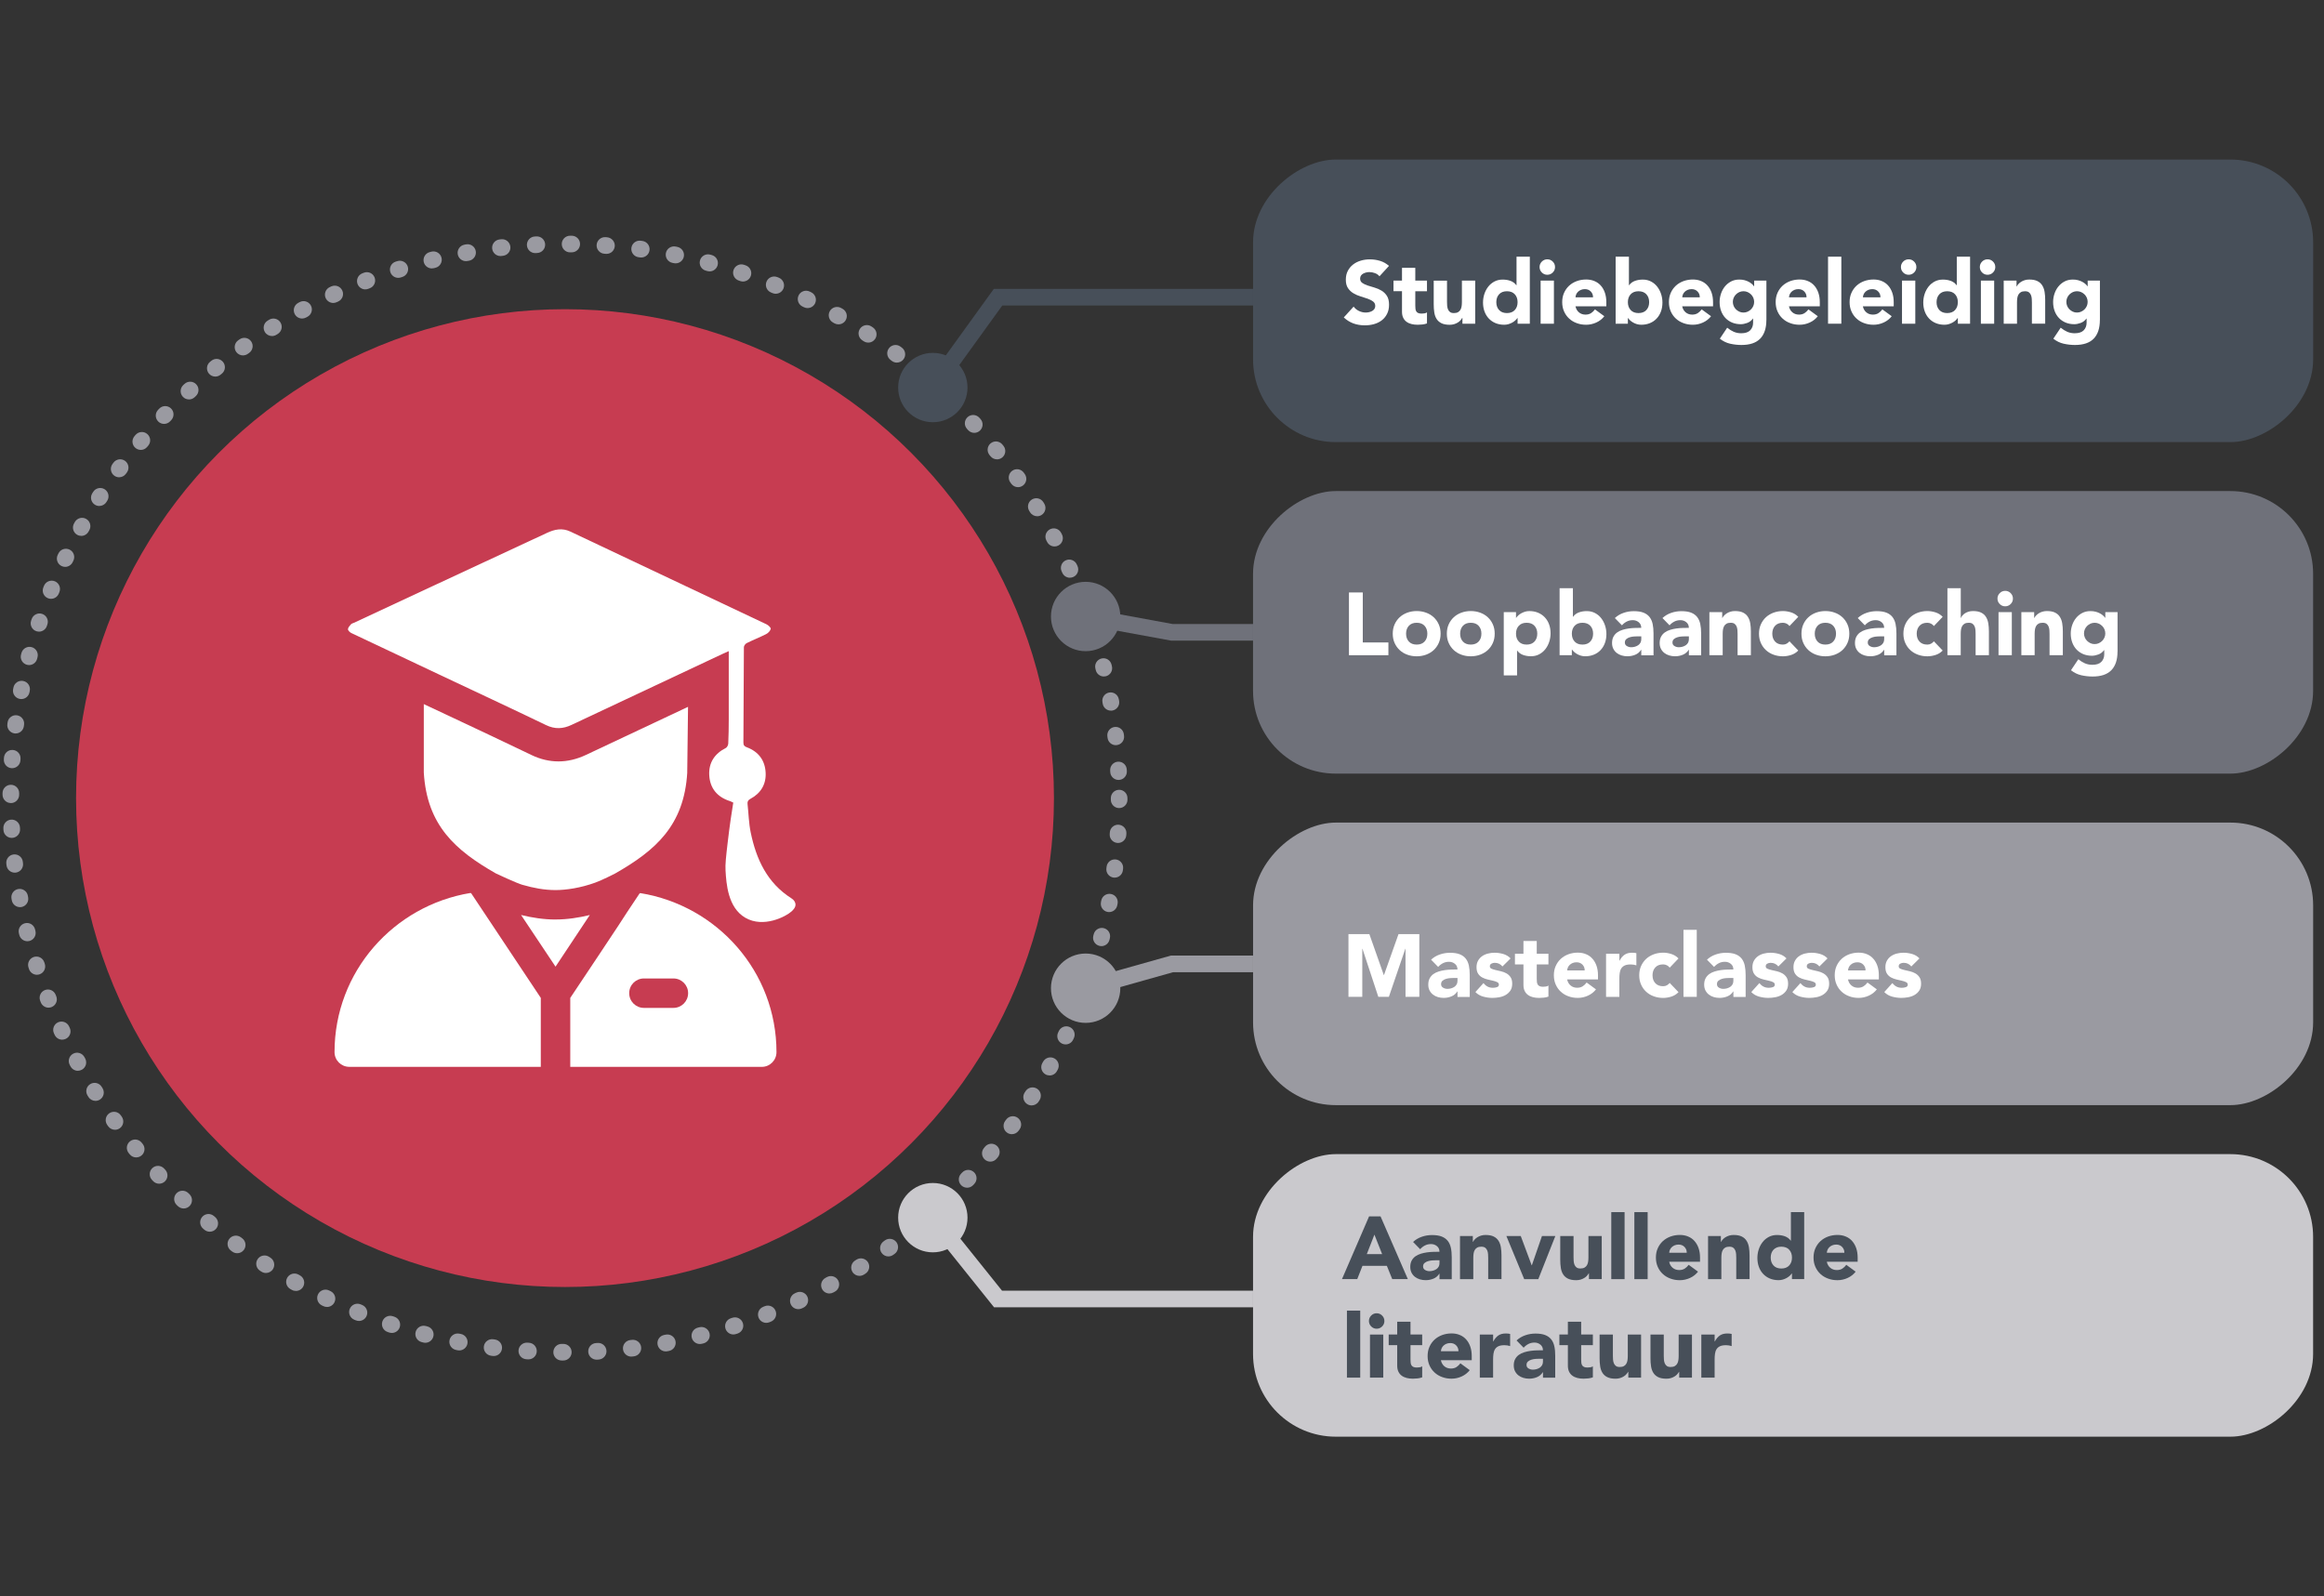 <?xml version="1.0" encoding="UTF-8"?>
<svg id="Laag_1" data-name="Laag 1" xmlns="http://www.w3.org/2000/svg" viewBox="0 0 839.06 576.35">
  <rect x="0" y="0" width="839.06" height="576.35" fill="#333333" stroke="none"/>
  <defs>
    <style>
      .cls-1 {
        fill: #474f59;
      }

      .cls-1, .cls-2, .cls-3, .cls-4, .cls-5, .cls-6 {
        stroke-width: 0px;
      }

      .cls-2 {
        fill: #9a9aa1;
      }

      .cls-3 {
        fill: #c73c51;
      }

      .cls-4 {
        fill: #6f717a;
      }

      .cls-5 {
        fill: #cac9cd;
      }

      .cls-6 {
        fill: #fff;
      }
    </style>
  </defs>
  <rect class="cls-1" x="592.76" y="-82.75" width="102.02" height="382.73" rx="29.87" ry="29.87" transform="translate(752.39 -535.15) rotate(90)"/>
  <rect class="cls-4" x="592.76" y="36.96" width="102.02" height="382.73" rx="29.87" ry="29.87" transform="translate(872.09 -415.45) rotate(90)"/>
  <rect class="cls-2" x="592.76" y="156.66" width="102.02" height="382.73" rx="29.87" ry="29.87" transform="translate(991.8 -295.75) rotate(90)"/>
  <rect class="cls-5" x="592.76" y="276.37" width="102.02" height="382.73" rx="29.87" ry="29.87" transform="translate(1111.5 -176.04) rotate(90)"/>
  <g>
    <path class="cls-6" d="M487.03,213.92h4.99v18.05h9.25v4.61h-14.24v-22.66Z"/>
    <path class="cls-6" d="M502.84,228.8c0-1.24.22-2.36.67-3.36.45-1,1.06-1.86,1.84-2.58s1.7-1.26,2.75-1.65c1.06-.38,2.18-.58,3.38-.58s2.32.19,3.38.58c1.06.38,1.97.93,2.75,1.65.78.71,1.39,1.57,1.84,2.58s.67,2.12.67,3.36-.22,2.36-.67,3.36-1.06,1.86-1.84,2.58c-.78.71-1.7,1.26-2.75,1.65-1.06.38-2.18.58-3.38.58s-2.32-.19-3.38-.58c-1.06-.38-1.97-.93-2.75-1.65s-1.39-1.57-1.84-2.58c-.45-1-.67-2.12-.67-3.36ZM507.65,228.8c0,1.17.34,2.12,1.01,2.85.67.73,1.62,1.09,2.83,1.09s2.16-.36,2.83-1.09c.67-.73,1.01-1.67,1.01-2.85s-.34-2.12-1.01-2.85c-.67-.73-1.62-1.09-2.83-1.09s-2.16.36-2.83,1.09c-.67.73-1.01,1.68-1.01,2.85Z"/>
    <path class="cls-6" d="M522.37,228.8c0-1.24.22-2.36.67-3.36.45-1,1.06-1.86,1.84-2.58s1.7-1.26,2.75-1.65c1.06-.38,2.18-.58,3.38-.58s2.32.19,3.38.58c1.06.38,1.97.93,2.75,1.65.78.71,1.39,1.57,1.84,2.58s.67,2.12.67,3.36-.22,2.36-.67,3.36-1.06,1.86-1.84,2.58c-.78.71-1.7,1.26-2.75,1.65-1.06.38-2.18.58-3.38.58s-2.32-.19-3.38-.58c-1.06-.38-1.97-.93-2.75-1.65s-1.39-1.57-1.84-2.58c-.45-1-.67-2.12-.67-3.36ZM527.17,228.8c0,1.17.34,2.12,1.01,2.85.67.73,1.62,1.09,2.83,1.09s2.16-.36,2.83-1.09c.67-.73,1.01-1.67,1.01-2.85s-.34-2.12-1.01-2.85c-.67-.73-1.62-1.09-2.83-1.09s-2.16.36-2.83,1.09c-.67.73-1.01,1.68-1.01,2.85Z"/>
    <path class="cls-6" d="M542.92,221.02h4.42v2.05h.06c.19-.28.44-.56.75-.85.31-.29.67-.55,1.09-.78s.87-.43,1.36-.58,1.01-.22,1.57-.22c1.15,0,2.2.2,3.14.59.94.4,1.75.95,2.42,1.66.67.72,1.19,1.56,1.55,2.54.36.98.54,2.06.54,3.23,0,1.09-.17,2.13-.5,3.12-.33.99-.8,1.87-1.41,2.64s-1.35,1.38-2.22,1.84-1.87.69-2.98.69c-1,0-1.94-.16-2.8-.46s-1.57-.84-2.13-1.58h-.06v8.96h-4.8v-22.85ZM547.34,228.8c0,1.17.34,2.12,1.01,2.85.67.73,1.62,1.09,2.83,1.09s2.16-.36,2.83-1.09c.67-.73,1.01-1.67,1.01-2.85s-.34-2.12-1.01-2.85c-.67-.73-1.62-1.09-2.83-1.09s-2.16.36-2.83,1.09c-.67.73-1.01,1.68-1.01,2.85Z"/>
    <path class="cls-6" d="M563.08,212.38h4.8v10.31h.06c.55-.75,1.26-1.27,2.13-1.58.86-.31,1.8-.46,2.8-.46,1.11,0,2.1.23,2.98.69.88.46,1.62,1.07,2.22,1.84.61.77,1.08,1.65,1.41,2.64.33.99.5,2.03.5,3.12,0,1.17-.18,2.25-.54,3.23-.36.98-.88,1.83-1.55,2.54-.67.72-1.48,1.27-2.42,1.66-.94.39-1.98.59-3.14.59-.55,0-1.08-.08-1.57-.22-.49-.15-.94-.34-1.36-.58s-.78-.5-1.09-.78c-.31-.29-.56-.57-.75-.85h-.06v2.05h-4.42v-24.2ZM567.5,228.8c0,1.17.34,2.12,1.01,2.85.67.73,1.62,1.09,2.83,1.09s2.16-.36,2.83-1.09c.67-.73,1.01-1.67,1.01-2.85s-.34-2.12-1.01-2.85c-.67-.73-1.62-1.09-2.83-1.09s-2.16.36-2.83,1.09c-.67.73-1.01,1.68-1.01,2.85Z"/>
    <path class="cls-6" d="M592.56,234.63h-.06c-.53.83-1.24,1.43-2.13,1.79-.89.36-1.82.54-2.8.54-.73,0-1.42-.1-2.1-.3s-1.26-.51-1.78-.91c-.51-.41-.92-.91-1.22-1.5-.3-.6-.45-1.29-.45-2.08,0-.9.17-1.65.5-2.27.33-.62.78-1.13,1.34-1.54.57-.41,1.21-.72,1.94-.94s1.48-.39,2.26-.5c.78-.11,1.56-.17,2.34-.19.78-.02,1.5-.03,2.16-.03,0-.85-.3-1.53-.91-2.03s-1.33-.75-2.16-.75c-.79,0-1.51.17-2.16.5-.65.33-1.23.78-1.74,1.36l-2.56-2.62c.9-.83,1.94-1.46,3.14-1.87,1.19-.42,2.43-.62,3.71-.62,1.41,0,2.57.18,3.47.53.91.35,1.63.87,2.18,1.55.54.68.92,1.52,1.14,2.51.21.99.32,2.14.32,3.44v7.91h-4.42v-1.95ZM591.38,229.76c-.36,0-.82.02-1.36.05-.54.03-1.07.12-1.57.27-.5.15-.93.37-1.28.67-.35.3-.53.72-.53,1.25,0,.58.25,1,.74,1.28.49.28,1,.42,1.54.42.47,0,.92-.06,1.36-.19s.83-.31,1.17-.54c.34-.23.61-.53.82-.9.2-.36.3-.79.3-1.28v-1.02h-1.18Z"/>
    <path class="cls-6" d="M609.75,234.63h-.06c-.53.83-1.24,1.43-2.13,1.79-.89.36-1.82.54-2.8.54-.73,0-1.42-.1-2.1-.3s-1.26-.51-1.78-.91c-.51-.41-.92-.91-1.22-1.5-.3-.6-.45-1.29-.45-2.08,0-.9.17-1.65.5-2.27.33-.62.78-1.13,1.34-1.54.57-.41,1.21-.72,1.94-.94s1.48-.39,2.26-.5c.78-.11,1.56-.17,2.34-.19.78-.02,1.5-.03,2.16-.03,0-.85-.3-1.53-.91-2.03s-1.33-.75-2.16-.75c-.79,0-1.51.17-2.16.5-.65.33-1.23.78-1.74,1.36l-2.56-2.62c.9-.83,1.94-1.46,3.14-1.87,1.19-.42,2.43-.62,3.71-.62,1.41,0,2.57.18,3.47.53.91.35,1.63.87,2.18,1.55.54.68.92,1.52,1.14,2.51.21.99.32,2.14.32,3.44v7.91h-4.42v-1.95ZM608.57,229.76c-.36,0-.82.02-1.36.05-.54.03-1.07.12-1.57.27-.5.15-.93.37-1.28.67-.35.3-.53.72-.53,1.25,0,.58.25,1,.74,1.28.49.28,1,.42,1.54.42.47,0,.92-.06,1.36-.19s.83-.31,1.17-.54c.34-.23.61-.53.82-.9.2-.36.3-.79.3-1.28v-1.02h-1.18Z"/>
    <path class="cls-6" d="M617.18,221.02h4.61v2.11h.06c.15-.3.36-.6.64-.9.28-.3.61-.56.99-.8s.82-.43,1.31-.58c.49-.15,1.02-.22,1.6-.22,1.22,0,2.2.19,2.94.56.75.37,1.33.89,1.74,1.55.42.66.7,1.44.85,2.34.15.9.22,1.87.22,2.91v8.58h-4.8v-7.62c0-.45-.02-.91-.05-1.39s-.13-.92-.29-1.33c-.16-.4-.41-.74-.74-.99-.33-.26-.81-.38-1.42-.38s-1.12.11-1.5.34-.68.52-.88.9c-.2.37-.34.8-.4,1.26-.06.47-.1.96-.1,1.47v7.75h-4.8v-15.56Z"/>
    <path class="cls-6" d="M646.08,226.05c-.24-.34-.57-.62-.99-.85-.43-.22-.89-.34-1.38-.34-1.22,0-2.16.36-2.83,1.09-.67.73-1.01,1.68-1.01,2.85s.34,2.12,1.01,2.85c.67.73,1.62,1.09,2.83,1.09.53,0,.99-.12,1.38-.35.38-.23.71-.51.99-.83l3.17,3.33c-.75.77-1.63,1.31-2.64,1.62s-1.98.46-2.9.46c-1.2,0-2.32-.19-3.38-.58-1.06-.38-1.97-.93-2.75-1.65-.78-.71-1.39-1.57-1.84-2.58s-.67-2.12-.67-3.36.22-2.36.67-3.36,1.06-1.86,1.84-2.58c.78-.71,1.7-1.26,2.75-1.65,1.06-.38,2.18-.58,3.38-.58.92,0,1.88.15,2.9.46,1.01.31,1.89.85,2.64,1.62l-3.17,3.33Z"/>
    <path class="cls-6" d="M650.4,228.8c0-1.24.22-2.36.67-3.36.45-1,1.06-1.86,1.84-2.58s1.7-1.26,2.75-1.65c1.06-.38,2.18-.58,3.38-.58s2.32.19,3.38.58c1.06.38,1.97.93,2.75,1.65.78.71,1.39,1.57,1.84,2.58s.67,2.12.67,3.36-.22,2.36-.67,3.36-1.06,1.86-1.84,2.58c-.78.71-1.7,1.26-2.75,1.65-1.06.38-2.18.58-3.38.58s-2.32-.19-3.38-.58c-1.06-.38-1.97-.93-2.75-1.65s-1.39-1.57-1.84-2.58c-.45-1-.67-2.12-.67-3.36ZM655.2,228.8c0,1.17.34,2.12,1.01,2.85.67.73,1.62,1.09,2.83,1.09s2.16-.36,2.83-1.09c.67-.73,1.01-1.67,1.01-2.85s-.34-2.12-1.01-2.85c-.67-.73-1.62-1.09-2.83-1.09s-2.16.36-2.83,1.09c-.67.73-1.01,1.68-1.01,2.85Z"/>
    <path class="cls-6" d="M680.26,234.63h-.06c-.53.83-1.24,1.43-2.13,1.79-.89.36-1.82.54-2.8.54-.73,0-1.42-.1-2.1-.3s-1.26-.51-1.78-.91c-.51-.41-.92-.91-1.22-1.5-.3-.6-.45-1.29-.45-2.08,0-.9.17-1.65.5-2.27.33-.62.78-1.13,1.34-1.54.57-.41,1.21-.72,1.94-.94s1.48-.39,2.26-.5c.78-.11,1.56-.17,2.34-.19.78-.02,1.5-.03,2.16-.03,0-.85-.3-1.53-.91-2.03s-1.33-.75-2.16-.75c-.79,0-1.51.17-2.16.5-.65.33-1.23.78-1.74,1.36l-2.56-2.62c.9-.83,1.94-1.46,3.14-1.87,1.19-.42,2.43-.62,3.71-.62,1.41,0,2.57.18,3.47.53.91.35,1.63.87,2.18,1.55.54.68.92,1.52,1.14,2.51.21.99.32,2.14.32,3.44v7.91h-4.42v-1.95ZM679.08,229.76c-.36,0-.82.02-1.36.05-.54.03-1.07.12-1.57.27-.5.15-.93.37-1.28.67-.35.3-.53.72-.53,1.25,0,.58.25,1,.74,1.28.49.28,1,.42,1.54.42.47,0,.92-.06,1.36-.19s.83-.31,1.17-.54c.34-.23.61-.53.82-.9.2-.36.3-.79.3-1.28v-1.02h-1.18Z"/>
    <path class="cls-6" d="M698.22,226.05c-.24-.34-.57-.62-.99-.85-.43-.22-.89-.34-1.38-.34-1.22,0-2.16.36-2.83,1.09-.67.73-1.01,1.68-1.01,2.85s.34,2.12,1.01,2.85c.67.73,1.62,1.09,2.83,1.09.53,0,.99-.12,1.38-.35.38-.23.71-.51.99-.83l3.17,3.33c-.75.77-1.63,1.31-2.64,1.62s-1.98.46-2.9.46c-1.2,0-2.32-.19-3.38-.58-1.06-.38-1.97-.93-2.75-1.65-.78-.71-1.39-1.57-1.84-2.58s-.67-2.12-.67-3.36.22-2.36.67-3.36,1.06-1.86,1.84-2.58c.78-.71,1.7-1.26,2.75-1.65,1.06-.38,2.18-.58,3.38-.58.92,0,1.88.15,2.9.46,1.01.31,1.89.85,2.64,1.62l-3.17,3.33Z"/>
    <path class="cls-6" d="M707.92,212.38v10.75h.06c.11-.3.29-.6.54-.9.26-.3.57-.56.93-.8.36-.23.79-.43,1.28-.58.49-.15,1.02-.22,1.6-.22,1.22,0,2.2.19,2.94.56.75.37,1.33.89,1.74,1.55.42.66.7,1.44.85,2.34.15.9.22,1.87.22,2.91v8.58h-4.8v-7.62c0-.45-.02-.91-.05-1.39s-.13-.92-.29-1.33c-.16-.4-.41-.74-.74-.99-.33-.26-.81-.38-1.42-.38s-1.12.11-1.5.34-.68.52-.88.9c-.2.37-.34.8-.4,1.26-.06.47-.1.96-.1,1.47v7.75h-4.8v-24.2h4.8Z"/>
    <path class="cls-6" d="M721.17,216.13c0-.77.27-1.42.82-1.97.54-.54,1.2-.82,1.97-.82s1.42.27,1.97.82c.54.54.82,1.2.82,1.97s-.27,1.42-.82,1.97c-.54.54-1.2.82-1.97.82s-1.42-.27-1.97-.82c-.54-.54-.82-1.2-.82-1.97ZM721.55,221.02h4.8v15.56h-4.8v-15.56Z"/>
    <path class="cls-6" d="M729.81,221.02h4.61v2.11h.06c.15-.3.36-.6.64-.9.28-.3.61-.56.99-.8s.82-.43,1.31-.58c.49-.15,1.02-.22,1.6-.22,1.22,0,2.2.19,2.94.56.75.37,1.33.89,1.74,1.55.42.66.7,1.44.85,2.34.15.9.22,1.87.22,2.91v8.58h-4.8v-7.62c0-.45-.02-.91-.05-1.39s-.13-.92-.29-1.33c-.16-.4-.41-.74-.74-.99-.33-.26-.81-.38-1.42-.38s-1.12.11-1.5.34-.68.52-.88.9c-.2.37-.34.8-.4,1.26-.06.47-.1.96-.1,1.47v7.75h-4.8v-15.56Z"/>
    <path class="cls-6" d="M764.51,235.27c0,2.94-.74,5.18-2.22,6.71-1.48,1.53-3.74,2.29-6.77,2.29-1.39,0-2.75-.16-4.1-.46-1.34-.31-2.58-.91-3.71-1.81l2.66-3.97c.75.62,1.53,1.11,2.35,1.47s1.72.54,2.71.54c1.47,0,2.55-.36,3.25-1.07.69-.72,1.04-1.63,1.04-2.74v-1.5h-.06c-.55.75-1.24,1.28-2.06,1.58s-1.6.46-2.32.46c-1.15,0-2.2-.2-3.14-.59-.94-.4-1.75-.95-2.42-1.66-.67-.71-1.19-1.56-1.55-2.54-.36-.98-.54-2.06-.54-3.23,0-1.02.17-2.03.5-3.01s.8-1.85,1.41-2.59c.61-.75,1.35-1.35,2.22-1.81.88-.46,1.87-.69,2.98-.69.68,0,1.31.07,1.87.22s1.07.34,1.52.58.83.5,1.15.78.58.57.77.85h.06v-2.05h4.42v14.24ZM752.41,228.71c0,.51.1,1,.29,1.46.19.46.46.86.82,1.22.35.35.76.63,1.22.85s.96.32,1.52.32,1.03-.11,1.5-.32.88-.5,1.23-.85c.35-.35.62-.76.82-1.22s.29-.94.29-1.46-.1-1-.29-1.46c-.19-.46-.46-.86-.82-1.22-.35-.35-.76-.63-1.23-.85-.47-.21-.97-.32-1.5-.32s-1.06.11-1.52.32c-.46.21-.86.5-1.22.85-.35.35-.62.76-.82,1.22-.19.46-.29.94-.29,1.46Z"/>
  </g>
  <g>
    <path class="cls-6" d="M486.84,337.27h7.55l5.22,14.79h.06l5.25-14.79h7.52v22.66h-4.99v-17.38h-.06l-5.95,17.38h-3.81l-5.73-17.38h-.06v17.38h-4.99v-22.66Z"/>
    <path class="cls-6" d="M526.21,357.98h-.06c-.53.83-1.24,1.43-2.13,1.79-.89.36-1.82.54-2.8.54-.73,0-1.42-.1-2.1-.3s-1.26-.51-1.78-.91c-.51-.41-.92-.91-1.22-1.5-.3-.6-.45-1.29-.45-2.08,0-.9.17-1.65.5-2.27.33-.62.78-1.13,1.34-1.54.57-.41,1.21-.72,1.94-.94s1.48-.39,2.26-.5c.78-.11,1.56-.17,2.34-.19.78-.02,1.5-.03,2.16-.03,0-.85-.3-1.53-.91-2.03s-1.33-.75-2.16-.75c-.79,0-1.51.17-2.16.5-.65.33-1.23.78-1.74,1.36l-2.56-2.62c.9-.83,1.94-1.46,3.14-1.87,1.19-.42,2.43-.62,3.71-.62,1.41,0,2.57.18,3.47.53.91.35,1.63.87,2.18,1.55.54.68.92,1.52,1.14,2.51.21.99.32,2.14.32,3.44v7.91h-4.42v-1.95ZM525.03,353.11c-.36,0-.82.02-1.36.05-.54.03-1.07.12-1.57.27-.5.15-.93.37-1.28.67-.35.3-.53.72-.53,1.25,0,.58.25,1,.74,1.28.49.28,1,.42,1.54.42.47,0,.92-.06,1.36-.19s.83-.31,1.17-.54c.34-.23.61-.53.82-.9.2-.36.3-.79.3-1.28v-1.02h-1.18Z"/>
    <path class="cls-6" d="M542.44,348.95c-.7-.87-1.63-1.31-2.79-1.31-.41,0-.8.1-1.18.29s-.58.52-.58.99c0,.38.2.67.59.85.39.18.9.34,1.5.48.61.14,1.26.29,1.95.45.69.16,1.34.41,1.95.75s1.11.81,1.5,1.39c.4.59.59,1.37.59,2.35s-.22,1.83-.66,2.48-1,1.17-1.68,1.57-1.45.67-2.3.83-1.7.24-2.53.24c-1.09,0-2.19-.16-3.3-.46s-2.05-.86-2.82-1.65l2.91-3.23c.45.56.94.98,1.49,1.26.54.29,1.18.43,1.91.43.55,0,1.06-.08,1.5-.24s.67-.45.67-.88c0-.4-.2-.71-.59-.91-.4-.2-.9-.37-1.5-.51-.61-.14-1.26-.29-1.95-.45-.69-.16-1.34-.4-1.95-.72-.61-.32-1.11-.77-1.5-1.36s-.59-1.37-.59-2.35c0-.92.19-1.71.56-2.37.37-.66.86-1.21,1.47-1.63.61-.43,1.31-.74,2.1-.94.79-.2,1.59-.3,2.4-.3,1.02,0,2.06.15,3.11.45,1.04.3,1.93.83,2.66,1.6l-2.94,2.91Z"/>
    <path class="cls-6" d="M559.05,348.22h-4.22v5.19c0,.43.02.82.06,1.17s.14.66.29.91c.15.26.38.45.69.59.31.14.72.21,1.23.21.26,0,.59-.03,1.01-.08.42-.05.73-.18.94-.37v4c-.53.19-1.09.32-1.66.38s-1.14.1-1.7.1c-.81,0-1.56-.09-2.24-.26s-1.28-.44-1.79-.82c-.51-.37-.91-.86-1.2-1.46-.29-.6-.43-1.32-.43-2.18v-7.39h-3.07v-3.84h3.07v-4.61h4.8v4.61h4.22v3.84Z"/>
    <path class="cls-6" d="M576.21,357.24c-.77.98-1.74,1.74-2.91,2.27-1.17.53-2.39.8-3.65.8s-2.32-.19-3.38-.58c-1.06-.38-1.97-.93-2.75-1.65-.78-.71-1.39-1.57-1.84-2.58s-.67-2.12-.67-3.36.22-2.36.67-3.36,1.06-1.86,1.84-2.58c.78-.71,1.7-1.26,2.75-1.65,1.06-.38,2.18-.58,3.38-.58,1.11,0,2.12.19,3.02.58.91.38,1.68.93,2.3,1.65.63.71,1.12,1.57,1.46,2.58.34,1,.51,2.12.51,3.36v1.5h-11.14c.19.92.61,1.65,1.25,2.19.64.54,1.43.82,2.37.82.79,0,1.46-.18,2-.53s1.02-.81,1.42-1.36l3.36,2.46ZM572.14,350.39c.02-.81-.25-1.5-.8-2.08s-1.27-.86-2.14-.86c-.53,0-1,.09-1.41.26-.41.17-.75.39-1.04.66-.29.27-.51.58-.67.93-.16.35-.25.72-.27,1.1h6.34Z"/>
    <path class="cls-6" d="M579.86,344.38h4.8v2.5h.06c.51-.96,1.12-1.68,1.82-2.16.7-.48,1.59-.72,2.66-.72.28,0,.55.01.83.03.28.02.53.06.77.13v4.39c-.34-.11-.68-.19-1.01-.24s-.68-.08-1.04-.08c-.92,0-1.64.13-2.18.38-.53.26-.94.61-1.23,1.07-.29.46-.47,1.01-.56,1.65-.09.64-.13,1.34-.13,2.11v6.5h-4.8v-15.56Z"/>
    <path class="cls-6" d="M602.84,349.4c-.24-.34-.57-.62-.99-.85-.43-.22-.89-.34-1.38-.34-1.22,0-2.16.36-2.83,1.09-.67.73-1.01,1.68-1.01,2.85s.34,2.12,1.01,2.85c.67.73,1.62,1.09,2.83,1.09.53,0,.99-.12,1.38-.35.38-.23.71-.51.99-.83l3.17,3.33c-.75.77-1.63,1.31-2.64,1.62s-1.98.46-2.9.46c-1.2,0-2.32-.19-3.38-.58-1.06-.38-1.97-.93-2.75-1.65-.78-.71-1.39-1.57-1.84-2.58s-.67-2.12-.67-3.36.22-2.36.67-3.36,1.06-1.86,1.84-2.58c.78-.71,1.7-1.26,2.75-1.65,1.06-.38,2.18-.58,3.38-.58.92,0,1.88.15,2.9.46,1.01.31,1.89.85,2.64,1.62l-3.17,3.33Z"/>
    <path class="cls-6" d="M607.8,335.73h4.8v24.2h-4.8v-24.2Z"/>
    <path class="cls-6" d="M625.82,357.98h-.06c-.53.83-1.24,1.43-2.13,1.79-.89.36-1.82.54-2.8.54-.73,0-1.42-.1-2.1-.3s-1.26-.51-1.78-.91c-.51-.41-.92-.91-1.22-1.5-.3-.6-.45-1.29-.45-2.08,0-.9.17-1.65.5-2.27.33-.62.78-1.13,1.34-1.54.57-.41,1.21-.72,1.94-.94s1.48-.39,2.26-.5c.78-.11,1.56-.17,2.34-.19.78-.02,1.5-.03,2.16-.03,0-.85-.3-1.53-.91-2.03s-1.33-.75-2.16-.75c-.79,0-1.51.17-2.16.5-.65.33-1.23.78-1.74,1.36l-2.56-2.62c.9-.83,1.94-1.46,3.14-1.87,1.19-.42,2.43-.62,3.71-.62,1.41,0,2.57.18,3.47.53.91.35,1.63.87,2.18,1.55.54.68.92,1.52,1.14,2.51.21.99.32,2.14.32,3.44v7.91h-4.42v-1.95ZM624.63,353.11c-.36,0-.82.02-1.36.05-.54.03-1.07.12-1.57.27-.5.15-.93.37-1.28.67-.35.3-.53.72-.53,1.25,0,.58.25,1,.74,1.28.49.28,1,.42,1.54.42.47,0,.92-.06,1.36-.19s.83-.31,1.17-.54c.34-.23.61-.53.82-.9.2-.36.3-.79.3-1.28v-1.02h-1.18Z"/>
    <path class="cls-6" d="M642.05,348.95c-.7-.87-1.63-1.31-2.79-1.31-.41,0-.8.1-1.18.29s-.58.52-.58.99c0,.38.2.67.59.85.39.18.9.34,1.5.48.61.14,1.26.29,1.95.45.69.16,1.34.41,1.95.75s1.11.81,1.5,1.39c.4.59.59,1.37.59,2.35s-.22,1.83-.66,2.48-1,1.17-1.68,1.57-1.45.67-2.3.83-1.7.24-2.53.24c-1.09,0-2.19-.16-3.3-.46s-2.05-.86-2.82-1.65l2.91-3.23c.45.56.94.98,1.49,1.26.54.29,1.18.43,1.91.43.55,0,1.06-.08,1.5-.24s.67-.45.67-.88c0-.4-.2-.71-.59-.91-.4-.2-.9-.37-1.5-.51-.61-.14-1.26-.29-1.95-.45-.69-.16-1.34-.4-1.95-.72-.61-.32-1.11-.77-1.5-1.36s-.59-1.37-.59-2.35c0-.92.19-1.71.56-2.37.37-.66.86-1.21,1.47-1.63.61-.43,1.31-.74,2.1-.94.79-.2,1.59-.3,2.4-.3,1.02,0,2.06.15,3.11.45,1.04.3,1.93.83,2.66,1.6l-2.94,2.91Z"/>
    <path class="cls-6" d="M656.87,348.95c-.7-.87-1.63-1.31-2.79-1.31-.41,0-.8.1-1.18.29s-.58.52-.58.99c0,.38.2.67.59.85.39.18.9.34,1.5.48.61.14,1.26.29,1.95.45.69.16,1.34.41,1.95.75s1.11.81,1.5,1.39c.4.59.59,1.37.59,2.35s-.22,1.83-.66,2.48-1,1.17-1.68,1.57-1.45.67-2.3.83-1.7.24-2.53.24c-1.09,0-2.19-.16-3.3-.46s-2.05-.86-2.82-1.65l2.91-3.23c.45.56.94.98,1.49,1.26.54.29,1.18.43,1.91.43.55,0,1.06-.08,1.5-.24s.67-.45.67-.88c0-.4-.2-.71-.59-.91-.4-.2-.9-.37-1.5-.51-.61-.14-1.26-.29-1.95-.45-.69-.16-1.34-.4-1.95-.72-.61-.32-1.11-.77-1.5-1.36s-.59-1.37-.59-2.35c0-.92.19-1.71.56-2.37.37-.66.86-1.21,1.47-1.63.61-.43,1.31-.74,2.1-.94.79-.2,1.59-.3,2.4-.3,1.02,0,2.06.15,3.11.45,1.04.3,1.93.83,2.66,1.6l-2.94,2.91Z"/>
    <path class="cls-6" d="M677.61,357.24c-.77.98-1.74,1.74-2.91,2.27-1.17.53-2.39.8-3.65.8s-2.32-.19-3.38-.58c-1.06-.38-1.97-.93-2.75-1.65-.78-.71-1.39-1.57-1.84-2.58s-.67-2.12-.67-3.36.22-2.36.67-3.36,1.06-1.86,1.84-2.58c.78-.71,1.7-1.26,2.75-1.65,1.06-.38,2.18-.58,3.38-.58,1.11,0,2.12.19,3.02.58.91.38,1.68.93,2.3,1.65.63.71,1.12,1.57,1.46,2.58.34,1,.51,2.12.51,3.36v1.5h-11.14c.19.92.61,1.65,1.25,2.19.64.54,1.43.82,2.37.82.79,0,1.46-.18,2-.53s1.02-.81,1.42-1.36l3.36,2.46ZM673.54,350.39c.02-.81-.25-1.5-.8-2.08s-1.27-.86-2.14-.86c-.53,0-1,.09-1.41.26-.41.17-.75.39-1.04.66-.29.27-.51.58-.67.93-.16.35-.25.72-.27,1.1h6.34Z"/>
    <path class="cls-6" d="M690.06,348.95c-.7-.87-1.63-1.31-2.79-1.31-.41,0-.8.1-1.18.29s-.58.52-.58.99c0,.38.2.67.59.85.39.18.9.34,1.5.48.61.14,1.26.29,1.95.45.69.16,1.34.41,1.95.75s1.11.81,1.5,1.39c.4.59.59,1.37.59,2.35s-.22,1.83-.66,2.48-1,1.17-1.68,1.57-1.45.67-2.3.83-1.7.24-2.53.24c-1.09,0-2.19-.16-3.3-.46s-2.05-.86-2.82-1.65l2.91-3.23c.45.56.94.98,1.49,1.26.54.29,1.18.43,1.91.43.55,0,1.06-.08,1.5-.24s.67-.45.67-.88c0-.4-.2-.71-.59-.91-.4-.2-.9-.37-1.5-.51-.61-.14-1.26-.29-1.95-.45-.69-.16-1.34-.4-1.95-.72-.61-.32-1.11-.77-1.5-1.36s-.59-1.37-.59-2.35c0-.92.19-1.71.56-2.37.37-.66.86-1.21,1.47-1.63.61-.43,1.31-.74,2.1-.94.79-.2,1.59-.3,2.4-.3,1.02,0,2.06.15,3.11.45,1.04.3,1.93.83,2.66,1.6l-2.94,2.91Z"/>
  </g>
  <g>
    <path class="cls-1" d="M494.3,439.19h4.13l9.86,22.66h-5.63l-1.95-4.8h-8.8l-1.89,4.8h-5.51l9.79-22.66ZM496.22,445.79l-2.75,7.04h5.54l-2.79-7.04Z"/>
    <path class="cls-1" d="M519.71,459.9h-.06c-.53.83-1.24,1.43-2.13,1.79-.89.36-1.82.54-2.8.54-.73,0-1.42-.1-2.1-.3s-1.26-.51-1.78-.91c-.51-.41-.92-.91-1.22-1.5-.3-.6-.45-1.29-.45-2.08,0-.9.17-1.65.5-2.27.33-.62.78-1.13,1.34-1.54.57-.4,1.21-.72,1.94-.94.73-.22,1.48-.39,2.26-.5.78-.11,1.56-.17,2.34-.19.78-.02,1.5-.03,2.16-.03,0-.85-.3-1.53-.91-2.03s-1.33-.75-2.16-.75c-.79,0-1.51.17-2.16.5-.65.33-1.23.78-1.74,1.36l-2.56-2.62c.9-.83,1.94-1.46,3.14-1.87,1.19-.42,2.43-.62,3.71-.62,1.41,0,2.57.18,3.47.53.91.35,1.63.87,2.18,1.55s.92,1.52,1.14,2.51.32,2.14.32,3.44v7.91h-4.42v-1.95ZM518.53,455.04c-.36,0-.82.02-1.36.05s-1.07.12-1.57.27c-.5.15-.93.37-1.28.67-.35.3-.53.71-.53,1.25,0,.58.25,1,.74,1.28s1,.42,1.54.42c.47,0,.92-.06,1.36-.19.44-.13.83-.31,1.17-.54.34-.23.61-.53.82-.9.2-.36.3-.79.3-1.28v-1.02h-1.18Z"/>
    <path class="cls-1" d="M527.14,446.3h4.61v2.11h.06c.15-.3.36-.6.64-.9s.61-.57.99-.8.82-.43,1.31-.58c.49-.15,1.02-.22,1.6-.22,1.22,0,2.2.19,2.94.56.75.37,1.33.89,1.74,1.55.42.66.7,1.44.85,2.34.15.9.22,1.87.22,2.91v8.58h-4.8v-7.62c0-.45-.02-.91-.05-1.39-.03-.48-.13-.92-.29-1.33-.16-.41-.41-.74-.74-.99s-.81-.38-1.42-.38-1.12.11-1.5.34-.68.52-.88.9c-.2.37-.34.79-.4,1.26-.06.47-.1.96-.1,1.47v7.75h-4.8v-15.56Z"/>
    <path class="cls-1" d="M543.88,446.3h5.18l3.94,10.56h.06l3.65-10.56h4.83l-6.15,15.56h-5.09l-6.43-15.56Z"/>
    <path class="cls-1" d="M578.29,461.85h-4.61v-2.11h-.06c-.17.3-.39.6-.66.9-.27.3-.59.57-.98.8-.38.24-.82.43-1.31.58-.49.15-1.02.22-1.6.22-1.22,0-2.2-.19-2.96-.56-.76-.37-1.34-.89-1.76-1.55-.42-.66-.69-1.44-.83-2.34-.14-.9-.21-1.87-.21-2.91v-8.58h4.8v7.62c0,.45.02.91.05,1.39.03.48.13.92.29,1.33.16.41.41.74.74.99.33.26.8.38,1.42.38s1.12-.11,1.5-.34c.38-.22.68-.52.88-.9.2-.37.34-.79.4-1.26.06-.47.1-.96.1-1.47v-7.75h4.8v15.56Z"/>
    <path class="cls-1" d="M581.74,437.66h4.8v24.2h-4.8v-24.2Z"/>
    <path class="cls-1" d="M590.07,437.66h4.8v24.2h-4.8v-24.2Z"/>
    <path class="cls-1" d="M613.05,459.17c-.77.98-1.74,1.74-2.91,2.27-1.17.53-2.39.8-3.65.8s-2.32-.19-3.38-.58c-1.06-.38-1.97-.93-2.75-1.65-.78-.71-1.39-1.57-1.84-2.58s-.67-2.12-.67-3.36.22-2.36.67-3.36,1.06-1.86,1.84-2.58c.78-.71,1.7-1.26,2.75-1.65,1.06-.38,2.18-.58,3.38-.58,1.11,0,2.12.19,3.02.58.91.38,1.68.93,2.3,1.65.63.72,1.12,1.57,1.46,2.58.34,1,.51,2.12.51,3.36v1.5h-11.14c.19.92.61,1.65,1.25,2.19.64.54,1.43.82,2.37.82.79,0,1.46-.18,2-.53s1.02-.81,1.42-1.36l3.36,2.46ZM608.98,452.32c.02-.81-.25-1.5-.8-2.08s-1.27-.86-2.14-.86c-.53,0-1,.09-1.41.26-.41.17-.75.39-1.04.66-.29.27-.51.58-.67.93-.16.35-.25.72-.27,1.1h6.34Z"/>
    <path class="cls-1" d="M616.7,446.3h4.61v2.11h.06c.15-.3.36-.6.64-.9s.61-.57.99-.8.82-.43,1.31-.58c.49-.15,1.02-.22,1.6-.22,1.22,0,2.2.19,2.94.56.75.37,1.33.89,1.74,1.55.42.66.7,1.44.85,2.34.15.9.22,1.87.22,2.91v8.58h-4.8v-7.62c0-.45-.02-.91-.05-1.39-.03-.48-.13-.92-.29-1.33-.16-.41-.41-.74-.74-.99s-.81-.38-1.42-.38-1.12.11-1.5.34-.68.52-.88.9c-.2.37-.34.79-.4,1.26-.06.47-.1.96-.1,1.47v7.75h-4.8v-15.56Z"/>
    <path class="cls-1" d="M651.39,461.85h-4.42v-2.05h-.06c-.19.28-.44.56-.75.85s-.67.55-1.09.78c-.42.24-.88.43-1.38.58-.5.15-1.02.22-1.55.22-1.15,0-2.2-.2-3.14-.59-.94-.39-1.75-.95-2.42-1.66s-1.19-1.56-1.55-2.54c-.36-.98-.54-2.06-.54-3.23,0-1.09.17-2.13.5-3.12s.8-1.87,1.41-2.64c.61-.77,1.35-1.38,2.22-1.84s1.87-.69,2.98-.69c1,0,1.94.16,2.8.46.86.31,1.57.84,2.13,1.58h.06v-10.31h4.8v24.2ZM646.98,454.08c0-1.17-.34-2.12-1.01-2.85-.67-.72-1.62-1.09-2.83-1.09s-2.16.36-2.83,1.09c-.67.73-1.01,1.68-1.01,2.85s.34,2.12,1.01,2.85c.67.73,1.62,1.09,2.83,1.09s2.16-.36,2.83-1.09c.67-.72,1.01-1.67,1.01-2.85Z"/>
    <path class="cls-1" d="M669.96,459.17c-.77.98-1.74,1.74-2.91,2.27-1.17.53-2.39.8-3.65.8s-2.32-.19-3.38-.58c-1.06-.38-1.97-.93-2.75-1.65-.78-.71-1.39-1.57-1.84-2.58s-.67-2.12-.67-3.36.22-2.36.67-3.36,1.06-1.86,1.84-2.58c.78-.71,1.7-1.26,2.75-1.65,1.06-.38,2.18-.58,3.38-.58,1.11,0,2.12.19,3.02.58.91.38,1.68.93,2.3,1.65.63.72,1.12,1.57,1.46,2.58.34,1,.51,2.12.51,3.36v1.5h-11.14c.19.92.61,1.65,1.25,2.19.64.54,1.43.82,2.37.82.79,0,1.46-.18,2-.53s1.02-.81,1.42-1.36l3.36,2.46ZM665.89,452.32c.02-.81-.25-1.5-.8-2.08s-1.27-.86-2.14-.86c-.53,0-1,.09-1.41.26-.41.17-.75.39-1.04.66-.29.27-.51.58-.67.93-.16.35-.25.72-.27,1.1h6.34Z"/>
    <path class="cls-1" d="M486.3,473.22h4.8v24.2h-4.8v-24.2Z"/>
    <path class="cls-1" d="M494.24,476.97c0-.77.27-1.42.82-1.97s1.2-.82,1.97-.82,1.42.27,1.97.82c.54.54.82,1.2.82,1.97s-.27,1.42-.82,1.97c-.54.54-1.2.82-1.97.82s-1.42-.27-1.97-.82c-.54-.54-.82-1.2-.82-1.97ZM494.62,481.86h4.8v15.56h-4.8v-15.56Z"/>
    <path class="cls-1" d="M513.47,485.7h-4.22v5.19c0,.43.02.82.06,1.17.04.35.14.66.29.91s.38.45.69.59c.31.14.72.21,1.23.21.26,0,.59-.03,1.01-.08.42-.05.73-.18.94-.37v4c-.53.19-1.09.32-1.66.38s-1.14.1-1.7.1c-.81,0-1.56-.08-2.24-.26s-1.28-.44-1.79-.82c-.51-.37-.91-.86-1.2-1.46s-.43-1.32-.43-2.18v-7.39h-3.07v-3.84h3.07v-4.61h4.8v4.61h4.22v3.84Z"/>
    <path class="cls-1" d="M530.63,494.73c-.77.98-1.74,1.74-2.91,2.27-1.17.53-2.39.8-3.65.8s-2.32-.19-3.38-.58c-1.06-.38-1.97-.93-2.75-1.65-.78-.71-1.39-1.57-1.84-2.58s-.67-2.12-.67-3.36.22-2.36.67-3.36,1.06-1.86,1.84-2.58c.78-.71,1.7-1.26,2.75-1.65,1.06-.38,2.18-.58,3.38-.58,1.11,0,2.12.19,3.02.58.91.38,1.68.93,2.3,1.65.63.72,1.12,1.57,1.46,2.58.34,1,.51,2.12.51,3.36v1.5h-11.14c.19.92.61,1.65,1.25,2.19.64.54,1.43.82,2.37.82.79,0,1.46-.18,2-.53s1.02-.81,1.42-1.36l3.36,2.46ZM526.56,487.88c.02-.81-.25-1.5-.8-2.08s-1.27-.86-2.14-.86c-.53,0-1,.09-1.41.26-.41.17-.75.39-1.04.66-.29.27-.51.58-.67.93-.16.35-.25.72-.27,1.1h6.34Z"/>
    <path class="cls-1" d="M534.28,481.86h4.8v2.5h.06c.51-.96,1.12-1.68,1.82-2.16.7-.48,1.59-.72,2.66-.72.28,0,.55.01.83.03.28.02.53.06.77.13v4.39c-.34-.11-.68-.19-1.01-.24s-.68-.08-1.04-.08c-.92,0-1.64.13-2.18.38s-.94.61-1.23,1.07c-.29.46-.47,1.01-.56,1.65-.09.64-.13,1.34-.13,2.11v6.5h-4.8v-15.56Z"/>
    <path class="cls-1" d="M557.07,495.47h-.06c-.53.83-1.24,1.43-2.13,1.79-.89.36-1.82.54-2.8.54-.73,0-1.42-.1-2.1-.3s-1.26-.51-1.78-.91c-.51-.41-.92-.91-1.22-1.5-.3-.6-.45-1.29-.45-2.08,0-.9.17-1.65.5-2.27.33-.62.78-1.13,1.34-1.54.57-.4,1.21-.72,1.94-.94.73-.22,1.48-.39,2.26-.5.78-.11,1.56-.17,2.34-.19.78-.02,1.5-.03,2.16-.03,0-.85-.3-1.53-.91-2.03s-1.33-.75-2.16-.75c-.79,0-1.51.17-2.16.5-.65.33-1.23.78-1.74,1.36l-2.56-2.62c.9-.83,1.94-1.46,3.14-1.87,1.19-.42,2.43-.62,3.71-.62,1.41,0,2.57.18,3.47.53.91.35,1.63.87,2.18,1.55s.92,1.52,1.14,2.51.32,2.14.32,3.44v7.91h-4.42v-1.95ZM555.88,490.6c-.36,0-.82.02-1.36.05s-1.07.12-1.57.27c-.5.15-.93.37-1.28.67-.35.3-.53.71-.53,1.25,0,.58.25,1,.74,1.28s1,.42,1.54.42c.47,0,.92-.06,1.36-.19.44-.13.83-.31,1.17-.54.34-.23.61-.53.82-.9.2-.36.3-.79.3-1.28v-1.02h-1.18Z"/>
    <path class="cls-1" d="M575.09,485.7h-4.22v5.19c0,.43.02.82.06,1.17.04.35.14.66.29.91s.38.45.69.59c.31.14.72.21,1.23.21.26,0,.59-.03,1.01-.08.42-.05.73-.18.94-.37v4c-.53.19-1.09.32-1.66.38s-1.14.1-1.7.1c-.81,0-1.56-.08-2.24-.26s-1.28-.44-1.79-.82c-.51-.37-.91-.86-1.2-1.46s-.43-1.32-.43-2.18v-7.39h-3.07v-3.84h3.07v-4.61h4.8v4.61h4.22v3.84Z"/>
    <path class="cls-1" d="M592.5,497.42h-4.61v-2.11h-.06c-.17.3-.39.6-.66.9-.27.3-.59.57-.98.8-.38.24-.82.43-1.31.58-.49.15-1.02.22-1.6.22-1.22,0-2.2-.19-2.96-.56-.76-.37-1.34-.89-1.76-1.55-.42-.66-.69-1.44-.83-2.34-.14-.9-.21-1.87-.21-2.91v-8.58h4.8v7.62c0,.45.02.91.05,1.39.03.48.13.92.29,1.33.16.41.41.74.74.99.33.26.8.38,1.42.38s1.12-.11,1.5-.34c.38-.22.68-.52.88-.9.2-.37.34-.79.4-1.26.06-.47.1-.96.1-1.47v-7.75h4.8v15.56Z"/>
    <path class="cls-1" d="M610.87,497.42h-4.61v-2.11h-.06c-.17.3-.39.6-.66.9-.27.3-.59.57-.98.8-.38.24-.82.43-1.31.58-.49.15-1.02.22-1.6.22-1.22,0-2.2-.19-2.96-.56-.76-.37-1.34-.89-1.76-1.55-.42-.66-.69-1.44-.83-2.34-.14-.9-.21-1.87-.21-2.91v-8.58h4.8v7.62c0,.45.02.91.05,1.39.03.48.13.92.29,1.33.16.41.41.74.74.99.33.26.8.38,1.42.38s1.12-.11,1.5-.34c.38-.22.68-.52.88-.9.2-.37.34-.79.4-1.26.06-.47.1-.96.1-1.47v-7.75h4.8v15.56Z"/>
    <path class="cls-1" d="M614.26,481.86h4.8v2.5h.06c.51-.96,1.12-1.68,1.82-2.16.7-.48,1.59-.72,2.66-.72.28,0,.55.01.83.03.28.02.53.06.77.13v4.39c-.34-.11-.68-.19-1.01-.24s-.68-.08-1.04-.08c-.92,0-1.64.13-2.18.38s-.94.61-1.23,1.07c-.29.46-.47,1.01-.56,1.65-.09.64-.13,1.34-.13,2.11v6.5h-4.8v-15.56Z"/>
  </g>
  <path class="cls-2" d="M203.38,491.24h-.62c-1.66-.02-2.99-1.37-2.98-3.02.01-1.66,1.36-3.01,3.02-2.98h.59c1.66,0,3,1.35,2.99,3.01,0,1.65-1.35,2.99-3,2.99ZM215.37,490.93c-1.58,0-2.91-1.24-2.99-2.84-.09-1.65,1.18-3.07,2.83-3.16l.58-.03c1.64-.11,3.07,1.16,3.17,2.82.1,1.65-1.17,3.07-2.82,3.17l-.61.04c-.05,0-.11,0-.16,0ZM190.8,490.82c-.07,0-.13,0-.2,0l-.6-.04c-1.65-.11-2.9-1.54-2.79-3.2.11-1.65,1.55-2.89,3.2-2.79l.59.04c1.65.11,2.9,1.54,2.79,3.19-.1,1.59-1.42,2.8-2.99,2.8ZM227.91,489.83c-1.5,0-2.8-1.12-2.98-2.65-.19-1.65.98-3.14,2.63-3.33l.58-.07c1.64-.2,3.14.97,3.34,2.61.2,1.64-.97,3.14-2.61,3.34l-.61.07c-.12.01-.24.02-.35.02ZM178.26,489.61c-.13,0-.26,0-.38-.02l-.61-.08c-1.64-.22-2.8-1.73-2.58-3.37.22-1.64,1.73-2.8,3.37-2.58l.58.08c1.64.21,2.81,1.71,2.59,3.36-.19,1.51-1.48,2.62-2.97,2.62ZM240.36,487.95c-1.42,0-2.68-1.01-2.95-2.46-.3-1.63.78-3.19,2.41-3.49l.58-.11c1.63-.31,3.2.77,3.5,2.4.3,1.63-.77,3.2-2.4,3.5l-.6.11c-.18.03-.36.05-.54.05ZM165.83,487.61c-.19,0-.38-.02-.57-.06l-.6-.12c-1.63-.32-2.69-1.9-2.37-3.52.32-1.62,1.89-2.68,3.52-2.37l.58.11c1.63.32,2.69,1.89,2.37,3.52-.28,1.43-1.53,2.43-2.94,2.43ZM252.67,485.28c-1.34,0-2.57-.91-2.91-2.27-.4-1.61.58-3.24,2.18-3.64l.57-.14c1.6-.41,3.24.56,3.65,2.17.41,1.61-.56,3.24-2.17,3.65l-.59.15c-.24.06-.49.09-.73.09ZM153.54,484.83c-.25,0-.5-.03-.76-.1l-.58-.15c-1.6-.42-2.56-2.06-2.14-3.66.42-1.6,2.05-2.56,3.66-2.14l.58.15c1.6.42,2.57,2.06,2.15,3.66-.35,1.35-1.57,2.25-2.9,2.25ZM264.79,481.84c-1.27,0-2.45-.82-2.86-2.09-.5-1.58.37-3.27,1.95-3.77l.56-.18c1.58-.51,3.27.36,3.77,1.94.51,1.58-.36,3.27-1.94,3.77l-.58.18c-.3.1-.61.14-.91.14ZM141.46,481.28c-.31,0-.63-.05-.94-.15l-.57-.19c-1.57-.52-2.42-2.22-1.9-3.79.52-1.57,2.21-2.43,3.79-1.9l.57.19c1.57.52,2.43,2.22,1.91,3.79-.42,1.26-1.59,2.06-2.85,2.06ZM276.66,477.64c-1.2,0-2.33-.72-2.79-1.91-.6-1.54.16-3.28,1.7-3.89l.56-.22c1.54-.61,3.28.15,3.89,1.7.61,1.54-.15,3.28-1.7,3.89l-.56.22c-.36.14-.73.21-1.09.21ZM129.6,476.96c-.37,0-.75-.07-1.11-.22l-.58-.23c-1.53-.63-2.27-2.38-1.64-3.91.63-1.54,2.38-2.27,3.91-1.65l.54.22c1.54.62,2.29,2.36,1.67,3.9-.47,1.17-1.6,1.89-2.79,1.89ZM288.23,472.7c-1.13,0-2.21-.64-2.72-1.73-.7-1.5-.05-3.29,1.45-3.99l.54-.25c1.5-.7,3.29-.05,3.99,1.45.7,1.5.05,3.29-1.45,3.99l-.54.25c-.41.19-.84.28-1.27.28ZM118.05,471.9c-.43,0-.88-.09-1.29-.29l-.54-.26c-1.49-.71-2.13-2.51-1.41-4s2.51-2.13,4-1.41l.54.26c1.49.71,2.13,2.51,1.41,4-.51,1.08-1.59,1.71-2.71,1.71ZM299.46,467.04c-1.07,0-2.1-.57-2.64-1.57-.79-1.46-.25-3.28,1.21-4.07l.51-.28c1.46-.8,3.28-.26,4.07,1.19.79,1.45.26,3.28-1.19,4.07l-.54.29c-.46.25-.94.36-1.43.36ZM106.84,466.12c-.5,0-1-.12-1.46-.38l-.53-.29c-1.45-.81-1.96-2.63-1.16-4.08.81-1.45,2.63-1.96,4.08-1.16l.53.29c1.45.81,1.96,2.64,1.16,4.08-.55.98-1.57,1.54-2.62,1.54ZM310.32,460.68c-1,0-1.97-.5-2.54-1.41-.88-1.4-.46-3.25.95-4.14l.5-.32c1.4-.88,3.25-.46,4.14.94.88,1.4.46,3.25-.94,4.14l-.51.32c-.5.31-1.05.46-1.59.46ZM96.02,459.64c-.55,0-1.12-.15-1.62-.48l-.52-.33c-1.39-.9-1.79-2.76-.89-4.15.9-1.39,2.76-1.79,4.15-.89l.49.32c1.39.89,1.8,2.75.91,4.15-.57.89-1.54,1.38-2.53,1.38ZM320.76,453.66c-.93,0-1.85-.43-2.44-1.25-.97-1.34-.66-3.22.68-4.19l.48-.35c1.34-.97,3.22-.67,4.19.67.97,1.34.67,3.22-.67,4.19l-.49.35c-.53.38-1.14.57-1.75.57ZM85.64,452.5c-.62,0-1.24-.19-1.78-.58l-.48-.36c-1.33-.98-1.62-2.86-.64-4.19.98-1.33,2.86-1.62,4.2-.64l.48.36c1.33.98,1.62,2.86.64,4.19-.59.8-1.5,1.22-2.42,1.22ZM330.74,445.98c-.87,0-1.73-.37-2.32-1.09-1.05-1.28-.87-3.17.41-4.22l.46-.38c1.28-1.05,3.17-.87,4.22.41,1.05,1.28.87,3.17-.41,4.22l-.46.38c-.56.46-1.23.68-1.9.68ZM75.72,444.73c-.68,0-1.36-.23-1.92-.7l-.47-.4c-1.26-1.07-1.42-2.96-.35-4.23,1.07-1.26,2.96-1.42,4.23-.35l.45.38c1.27,1.06,1.44,2.96.37,4.23-.59.71-1.44,1.07-2.3,1.07ZM340.22,437.7c-.8,0-1.61-.32-2.2-.96-1.13-1.21-1.06-3.11.15-4.24l.43-.4c1.21-1.14,3.11-1.08,4.24.13s1.08,3.11-.13,4.24l-.45.42c-.58.54-1.31.8-2.04.8ZM66.32,436.34c-.74,0-1.48-.27-2.06-.82l-.45-.42c-1.2-1.15-1.24-3.04-.09-4.24s3.05-1.24,4.24-.1l.42.4c1.2,1.14,1.25,3.04.12,4.24-.59.62-1.38.94-2.18.94ZM349.17,428.84c-.74,0-1.49-.27-2.07-.82-1.2-1.14-1.25-3.04-.11-4.24l.4-.42c1.13-1.21,3.03-1.27,4.24-.13,1.21,1.13,1.27,3.03.13,4.24l-.42.45c-.59.62-1.38.93-2.18.93ZM57.46,427.4c-.81,0-1.61-.32-2.2-.96l-.41-.44c-1.13-1.22-1.05-3.11.16-4.24,1.22-1.13,3.11-1.05,4.24.16l.41.44c1.13,1.22,1.05,3.11-.16,4.24-.58.53-1.31.8-2.04.8ZM357.55,419.43c-.68,0-1.37-.23-1.93-.7-1.27-1.07-1.43-2.96-.37-4.23l.37-.45c1.06-1.27,2.95-1.45,4.22-.39,1.27,1.06,1.45,2.95.39,4.23l-.4.47c-.59.71-1.44,1.07-2.3,1.07ZM49.18,417.91c-.87,0-1.73-.37-2.32-1.09l-.39-.48c-1.05-1.28-.85-3.17.43-4.22,1.29-1.05,3.17-.85,4.22.43l.37.45c1.05,1.28.87,3.17-.41,4.22-.56.46-1.23.68-1.9.68ZM365.32,409.52c-.62,0-1.25-.19-1.78-.59-1.33-.98-1.61-2.86-.63-4.2l.35-.47c.98-1.34,2.85-1.63,4.19-.65,1.34.98,1.63,2.85.65,4.19l-.37.5c-.59.8-1.5,1.22-2.41,1.22ZM41.51,407.93c-.93,0-1.86-.44-2.44-1.25l-.35-.49c-.96-1.35-.66-3.22.69-4.19,1.35-.97,3.22-.66,4.19.69l.35.49c.96,1.35.66,3.22-.69,4.19-.53.38-1.14.56-1.75.56ZM372.46,399.13c-.56,0-1.12-.15-1.62-.48-1.39-.9-1.8-2.75-.9-4.15l.32-.49c.89-1.4,2.74-1.81,4.14-.92,1.4.89,1.81,2.74.92,4.14l-.33.52c-.57.89-1.54,1.38-2.53,1.38ZM34.48,397.49c-1,0-1.97-.5-2.54-1.4l-.33-.52c-.88-1.41-.45-3.26.96-4.13,1.41-.88,3.26-.44,4.13.96l.31.49c.88,1.4.46,3.25-.94,4.14-.5.31-1.05.46-1.6.46ZM378.94,388.31c-.49,0-1-.12-1.46-.38-1.45-.81-1.97-2.63-1.16-4.08l.29-.51c.8-1.45,2.62-1.98,4.08-1.18,1.45.8,1.98,2.62,1.18,4.08l-.3.54c-.55.99-1.57,1.54-2.62,1.54ZM28.12,386.63c-1.06,0-2.09-.56-2.64-1.56l-.29-.54c-.79-1.46-.24-3.28,1.21-4.07,1.46-.79,3.28-.24,4.07,1.21l.28.51c.79,1.45.26,3.28-1.2,4.07-.46.25-.95.37-1.43.37ZM384.72,377.11c-.43,0-.87-.09-1.28-.29-1.5-.71-2.13-2.5-1.42-4l.26-.54c.71-1.5,2.5-2.13,4-1.42,1.5.71,2.13,2.5,1.42,4l-.26.54c-.51,1.08-1.59,1.71-2.71,1.71ZM22.46,375.4c-1.13,0-2.21-.64-2.72-1.74l-.26-.55c-.69-1.51-.03-3.29,1.47-3.98,1.51-.69,3.29-.03,3.98,1.47l.25.53c.7,1.5.05,3.29-1.46,3.98-.41.19-.84.28-1.26.28ZM389.78,365.55c-.37,0-.75-.07-1.12-.22-1.54-.62-2.28-2.37-1.66-3.91l.22-.54c.61-1.54,2.35-2.29,3.9-1.68,1.54.61,2.29,2.36,1.68,3.9l-.23.57c-.47,1.17-1.6,1.88-2.78,1.88ZM17.53,363.84c-1.2,0-2.34-.73-2.8-1.92l-.22-.56c-.6-1.54.17-3.28,1.71-3.88,1.55-.6,3.28.17,3.88,1.71l.22.56c.6,1.54-.17,3.28-1.71,3.88-.36.14-.72.2-1.08.2ZM394.1,353.7c-.31,0-.62-.05-.93-.15-1.57-.52-2.43-2.21-1.92-3.78l.19-.57c.52-1.57,2.21-2.43,3.79-1.92,1.57.52,2.43,2.21,1.92,3.78l-.19.57c-.41,1.26-1.59,2.07-2.85,2.07ZM13.32,351.96c-1.27,0-2.45-.82-2.86-2.09l-.19-.59c-.49-1.58.39-3.26,1.97-3.76,1.58-.5,3.26.39,3.76,1.97l.18.55c.5,1.58-.37,3.27-1.95,3.77-.3.1-.61.14-.91.14ZM397.65,341.61c-.25,0-.51-.03-.77-.1-1.6-.42-2.56-2.06-2.14-3.66l.15-.56c.41-1.6,2.05-2.57,3.65-2.16,1.61.41,2.57,2.05,2.16,3.65l-.15.6c-.35,1.35-1.57,2.24-2.9,2.24ZM9.88,339.85c-1.34,0-2.56-.91-2.91-2.27l-.15-.6c-.4-1.61.59-3.23,2.2-3.63,1.61-.4,3.23.59,3.63,2.2l.14.57c.4,1.61-.57,3.24-2.18,3.64-.25.06-.49.09-.73.09ZM400.43,329.33c-.19,0-.38-.02-.57-.06-1.63-.32-2.69-1.89-2.37-3.52l.11-.57c.31-1.63,1.88-2.7,3.51-2.39,1.63.31,2.7,1.88,2.39,3.5l-.12.6c-.28,1.43-1.53,2.43-2.94,2.43ZM7.21,327.54c-1.42,0-2.68-1.01-2.95-2.46l-.11-.6c-.29-1.63.79-3.19,2.43-3.48,1.62-.29,3.19.79,3.48,2.43l.1.58c.3,1.63-.78,3.19-2.41,3.49-.18.03-.37.05-.54.05ZM402.43,316.89c-.13,0-.26,0-.38-.02-1.64-.21-2.81-1.71-2.59-3.36l.07-.58c.2-1.64,1.69-2.81,3.34-2.61,1.64.2,2.81,1.7,2.61,3.34l-.08.61c-.19,1.51-1.48,2.62-2.97,2.62ZM5.33,315.09c-1.5,0-2.8-1.12-2.98-2.65l-.07-.6c-.19-1.65.98-3.14,2.63-3.33,1.64-.19,3.14.98,3.33,2.63l.07.6c.19,1.65-.98,3.14-2.63,3.33-.12.01-.24.02-.36.02ZM403.64,304.36c-.06,0-.13,0-.19,0-1.65-.11-2.91-1.53-2.8-3.18l.04-.6c.11-1.65,1.54-2.91,3.18-2.8,1.65.11,2.91,1.53,2.8,3.18l-.04.6c-.1,1.59-1.42,2.81-2.99,2.81ZM4.24,302.54c-1.58,0-2.91-1.24-2.99-2.84l-.03-.6c-.09-1.65,1.18-3.07,2.83-3.16,1.64-.09,3.07,1.18,3.16,2.83l.03.6c.09,1.65-1.18,3.07-2.83,3.16-.05,0-.11,0-.16,0ZM404.06,291.77h-.01c-1.66,0-2.99-1.36-2.99-3.01v-.59c0-1.66,1.34-3,3-3s3,1.34,3,3v.61c0,1.65-1.35,2.99-3,2.99ZM3.92,289.95h-.01c-1.66,0-2.99-1.36-2.99-3.01v-.61c.02-1.65,1.36-2.97,3-2.97h.03c1.66.02,2.99,1.37,2.97,3.03v.59c-.01,1.65-1.35,2.99-3,2.99ZM403.84,281.61c-1.59,0-2.92-1.25-2.99-2.85l-.03-.6c-.08-1.65,1.19-3.06,2.85-3.14,1.67-.08,3.06,1.2,3.14,2.85l.03.6c.08,1.65-1.19,3.06-2.85,3.14-.05,0-.1,0-.15,0ZM4.39,277.37c-.07,0-.14,0-.21,0-1.65-.11-2.9-1.54-2.79-3.2l.04-.61c.12-1.65,1.55-2.91,3.21-2.77,1.65.12,2.89,1.56,2.77,3.21l-.04.58c-.11,1.58-1.43,2.79-2.99,2.79ZM402.85,269.06c-1.51,0-2.81-1.14-2.98-2.68l-.07-.58c-.19-1.65,1-3.13,2.64-3.32,1.65-.19,3.13,1,3.32,2.64l.07.61c.18,1.65-1.01,3.13-2.66,3.3-.11.01-.22.02-.33.02ZM5.64,264.84c-.13,0-.27,0-.4-.03-1.64-.22-2.8-1.73-2.58-3.37l.08-.59c.22-1.64,1.74-2.8,3.37-2.58,1.64.22,2.8,1.73,2.58,3.37l-.08.59c-.2,1.51-1.49,2.6-2.97,2.6ZM401.08,256.59c-1.43,0-2.7-1.03-2.95-2.49l-.1-.57c-.29-1.63.79-3.19,2.43-3.48,1.62-.29,3.19.79,3.48,2.43l.11.61c.28,1.63-.81,3.18-2.45,3.47-.17.03-.34.04-.51.04ZM7.68,252.41c-.19,0-.38-.02-.57-.06-1.63-.32-2.69-1.89-2.37-3.52l.12-.6c.32-1.62,1.9-2.68,3.53-2.35,1.62.32,2.68,1.9,2.36,3.53l-.11.57c-.28,1.43-1.53,2.43-2.94,2.43ZM398.53,244.26c-1.35,0-2.58-.92-2.91-2.3l-.14-.58c-.39-1.61.6-3.23,2.21-3.62,1.62-.39,3.23.6,3.62,2.21l.14.59c.39,1.61-.6,3.23-2.21,3.62-.24.06-.47.08-.71.08ZM10.49,240.13c-.25,0-.51-.03-.76-.1-1.6-.42-2.56-2.06-2.14-3.66l.16-.59c.43-1.6,2.08-2.55,3.67-2.12,1.6.43,2.55,2.07,2.12,3.67l-.15.57c-.35,1.35-1.57,2.24-2.9,2.24ZM395.2,232.12c-1.28,0-2.47-.83-2.87-2.12l-.17-.56c-.49-1.58.39-3.26,1.97-3.76,1.58-.49,3.26.39,3.76,1.97l.18.59c.49,1.58-.41,3.26-1.99,3.75-.29.09-.59.13-.88.13ZM14.08,228.06c-.31,0-.63-.05-.95-.15-1.57-.52-2.42-2.22-1.9-3.79l.2-.58c.53-1.57,2.23-2.41,3.8-1.88,1.57.53,2.41,2.23,1.88,3.8l-.19.56c-.42,1.26-1.59,2.05-2.85,2.05ZM391.11,220.2c-1.21,0-2.35-.74-2.8-1.93l-.21-.56c-.59-1.55.18-3.28,1.73-3.87,1.55-.59,3.28.18,3.87,1.73l.21.56c.59,1.55-.19,3.28-1.74,3.87-.35.13-.71.2-1.07.2ZM18.43,216.22c-.37,0-.75-.07-1.12-.22-1.54-.62-2.28-2.37-1.66-3.91l.23-.57c.63-1.53,2.38-2.26,3.92-1.64,1.53.63,2.26,2.38,1.64,3.91l-.22.54c-.47,1.17-1.6,1.88-2.78,1.88ZM386.28,208.6c-1.15,0-2.24-.66-2.74-1.78l-.24-.52c-.69-1.51-.03-3.29,1.48-3.98,1.51-.69,3.29-.03,3.98,1.48l.26.57c.68,1.51,0,3.29-1.52,3.96-.4.18-.81.26-1.22.26ZM23.53,204.68c-.44,0-.88-.1-1.3-.3-1.49-.72-2.12-2.51-1.4-4l.27-.55c.72-1.49,2.52-2.11,4.01-1.39,1.49.73,2.11,2.52,1.38,4.01l-.26.53c-.52,1.07-1.59,1.7-2.71,1.7ZM380.73,197.31c-1.07,0-2.11-.58-2.65-1.59l-.28-.53c-.78-1.46-.23-3.28,1.24-4.06,1.47-.78,3.28-.23,4.06,1.24l.28.53c.78,1.46.23,3.28-1.24,4.06-.45.24-.93.35-1.41.35ZM29.34,193.49c-.5,0-1-.12-1.46-.38-1.45-.81-1.96-2.64-1.16-4.08l.3-.54c.82-1.44,2.65-1.95,4.09-1.13,1.44.82,1.95,2.65,1.13,4.09l-.29.51c-.55.98-1.57,1.54-2.62,1.54ZM374.47,186.4c-1.01,0-1.99-.51-2.56-1.43l-.31-.49c-.88-1.41-.45-3.26.96-4.13,1.41-.88,3.26-.44,4.13.96l.32.52c.87,1.41.43,3.26-.98,4.13-.49.3-1.03.44-1.57.44ZM35.85,182.7c-.56,0-1.12-.16-1.62-.48-1.39-.9-1.79-2.75-.89-4.15l.33-.51c.9-1.39,2.76-1.78,4.15-.88,1.39.9,1.78,2.76.88,4.15l-.32.49c-.57.89-1.54,1.37-2.52,1.37ZM367.54,175.9c-.94,0-1.87-.44-2.45-1.27l-.34-.48c-.96-1.35-.64-3.22.71-4.18,1.35-.96,3.22-.64,4.18.71l.35.49c.96,1.35.63,3.23-.72,4.18-.53.37-1.13.55-1.73.55ZM43.02,172.33c-.62,0-1.25-.19-1.78-.59-1.33-.98-1.61-2.86-.63-4.2l.37-.5c.99-1.33,2.87-1.6,4.2-.61,1.33.99,1.6,2.87.61,4.2l-.35.47c-.59.8-1.5,1.22-2.41,1.22ZM359.95,165.85c-.88,0-1.75-.38-2.34-1.12l-.37-.45c-1.04-1.29-.85-3.18.44-4.22,1.29-1.04,3.17-.85,4.22.44l.39.48c1.04,1.29.83,3.18-.46,4.22-.55.44-1.22.66-1.88.66ZM50.83,162.44c-.68,0-1.37-.23-1.93-.7-1.27-1.07-1.43-2.96-.37-4.23l.4-.47c1.08-1.26,2.97-1.42,4.23-.34,1.26,1.07,1.42,2.97.34,4.23l-.38.45c-.59.71-1.44,1.07-2.3,1.07ZM351.76,156.29c-.81,0-1.62-.33-2.22-.98l-.4-.44c-1.12-1.22-1.04-3.12.18-4.24,1.22-1.12,3.12-1.04,4.24.18l.41.45c1.12,1.22,1.03,3.12-.19,4.24-.58.53-1.3.79-2.02.79ZM59.24,153.06c-.74,0-1.49-.27-2.07-.83-1.2-1.14-1.25-3.04-.1-4.24l.42-.44c1.15-1.2,3.05-1.23,4.24-.09,1.2,1.15,1.23,3.05.09,4.24l-.41.43c-.59.62-1.38.93-2.17.93ZM342.98,147.26c-.75,0-1.5-.28-2.08-.84l-.42-.41c-1.2-1.15-1.23-3.05-.09-4.24,1.15-1.2,3.05-1.23,4.24-.09l.44.42c1.19,1.15,1.22,3.05.07,4.24-.59.61-1.37.92-2.16.92ZM68.22,144.22c-.81,0-1.61-.32-2.2-.96-1.13-1.22-1.05-3.11.16-4.24l.46-.42c1.23-1.12,3.12-1.03,4.24.2,1.12,1.22,1.03,3.12-.2,4.24l-.42.39c-.58.53-1.31.8-2.04.8ZM333.65,138.79c-.69,0-1.38-.23-1.94-.71l-.46-.39c-1.26-1.07-1.42-2.97-.34-4.23,1.07-1.26,2.96-1.42,4.23-.34l.46.39c1.26,1.07,1.42,2.97.34,4.23-.59.7-1.44,1.06-2.29,1.06ZM77.73,135.97c-.87,0-1.74-.38-2.33-1.11-1.04-1.29-.85-3.18.44-4.22l.47-.38c1.29-1.04,3.17-.85,4.22.44,1.04,1.29.85,3.18-.44,4.22l-.47.38c-.56.45-1.22.67-1.89.67ZM323.8,130.93c-.62,0-1.25-.19-1.79-.6l-.48-.36c-1.33-.99-1.6-2.87-.61-4.2.99-1.33,2.87-1.6,4.2-.61l.48.36c1.33.99,1.6,2.87.61,4.2-.59.79-1.49,1.2-2.41,1.2ZM87.73,128.33c-.93,0-1.86-.44-2.44-1.25-.96-1.35-.66-3.22.69-4.19l.51-.36c1.35-.96,3.23-.63,4.18.72s.63,3.23-.72,4.18l-.47.33c-.53.38-1.14.56-1.75.56ZM313.48,123.7c-.57,0-1.14-.16-1.65-.49l-.49-.32c-1.39-.9-1.78-2.76-.88-4.15.9-1.39,2.76-1.78,4.15-.88l.51.34c1.38.91,1.77,2.77.86,4.16-.58.88-1.53,1.35-2.51,1.35ZM98.2,121.33c-1,0-1.98-.5-2.55-1.41-.88-1.41-.45-3.26.96-4.13l.53-.33c1.41-.87,3.26-.43,4.13.99s.43,3.26-.99,4.13l-.49.3c-.49.31-1.04.46-1.59.46ZM302.72,117.12c-.5,0-1.01-.13-1.48-.39l-.51-.29c-1.44-.81-1.95-2.64-1.14-4.09.81-1.44,2.64-1.95,4.09-1.14l.54.3c1.44.82,1.94,2.65,1.12,4.09-.55.97-1.57,1.51-2.61,1.51ZM109.07,115.01c-1.07,0-2.1-.57-2.64-1.58-.79-1.46-.24-3.28,1.22-4.06l.53-.28c1.46-.79,3.28-.24,4.06,1.22.79,1.46.24,3.28-1.22,4.06l-.53.28c-.45.24-.94.36-1.42.36ZM291.57,111.24c-.44,0-.89-.1-1.32-.31l-.53-.26c-1.49-.72-2.12-2.52-1.39-4.01.72-1.49,2.52-2.11,4.01-1.39l.55.27c1.49.73,2.1,2.52,1.38,4.01-.52,1.06-1.59,1.68-2.7,1.68ZM120.32,109.39c-1.13,0-2.22-.65-2.73-1.74-.69-1.5-.04-3.29,1.46-3.98l.56-.26c1.51-.68,3.29-.02,3.97,1.49.69,1.51.02,3.29-1.49,3.97l-.53.24c-.41.19-.84.28-1.26.28ZM280.07,106.07c-.38,0-.77-.07-1.14-.23l-.55-.23c-1.53-.63-2.27-2.38-1.64-3.91.62-1.54,2.38-2.27,3.91-1.65l.57.23c1.53.63,2.26,2.38,1.63,3.92-.48,1.16-1.6,1.86-2.78,1.86ZM131.9,104.49c-1.2,0-2.34-.73-2.8-1.92-.6-1.54.17-3.28,1.71-3.88l.57-.22c1.55-.59,3.28.18,3.87,1.73.59,1.55-.18,3.28-1.73,3.87l-.55.21c-.36.14-.72.2-1.08.2ZM268.25,101.65c-.32,0-.65-.05-.97-.16l-.56-.19c-1.57-.53-2.42-2.23-1.89-3.8s2.23-2.42,3.8-1.89l.58.2c1.57.53,2.41,2.24,1.87,3.81-.43,1.25-1.59,2.03-2.84,2.03ZM143.78,100.32c-1.27,0-2.46-.82-2.86-2.1-.5-1.58.38-3.27,1.96-3.76l.59-.18c1.58-.49,3.26.4,3.75,1.98.49,1.58-.4,3.26-1.98,3.75l-.55.17c-.3.09-.6.14-.9.14ZM256.2,97.98c-.26,0-.52-.03-.78-.1l-.57-.15c-1.6-.42-2.56-2.07-2.13-3.67.42-1.6,2.08-2.56,3.67-2.13l.59.16c1.6.43,2.55,2.08,2.11,3.68-.36,1.34-1.57,2.22-2.89,2.22ZM155.91,96.92c-1.35,0-2.57-.92-2.91-2.28-.4-1.61.59-3.23,2.2-3.63l.59-.15c1.6-.39,3.23.6,3.62,2.21.39,1.61-.6,3.23-2.21,3.62l-.57.14c-.24.06-.48.09-.72.09ZM243.95,95.09c-.2,0-.4-.02-.6-.06l-.58-.12c-1.62-.32-2.68-1.9-2.36-3.53.32-1.63,1.9-2.68,3.53-2.36l.6.12c1.62.33,2.68,1.91,2.35,3.53-.29,1.42-1.54,2.41-2.94,2.41ZM168.22,94.29c-1.42,0-2.69-1.02-2.95-2.46-.3-1.63.79-3.19,2.42-3.49l.6-.11c1.62-.29,3.19.8,3.48,2.43.29,1.63-.8,3.19-2.43,3.48l-.58.1c-.18.03-.36.05-.54.05ZM231.53,92.98c-.14,0-.27,0-.41-.03l-.59-.08c-1.64-.22-2.79-1.73-2.57-3.38s1.75-2.79,3.38-2.57l.6.08c1.64.23,2.79,1.74,2.56,3.38-.21,1.5-1.49,2.59-2.97,2.59ZM180.68,92.45c-1.5,0-2.8-1.13-2.98-2.66-.19-1.65.99-3.13,2.64-3.33l.6-.07c1.64-.19,3.13,1,3.32,2.65.19,1.65-1,3.13-2.65,3.32l-.59.07c-.12.01-.23.02-.35.02ZM219,91.66c-.07,0-.15,0-.22,0l-.59-.04c-1.65-.12-2.9-1.55-2.78-3.21.12-1.65,1.56-2.89,3.21-2.78l.53.04c1.65.12,2.93,1.56,2.81,3.21-.12,1.58-1.4,2.78-2.95,2.78ZM193.23,91.39c-1.58,0-2.91-1.24-2.99-2.84-.09-1.65,1.18-3.07,2.83-3.16l.61-.03c1.67-.08,3.06,1.2,3.14,2.85.08,1.65-1.19,3.06-2.85,3.14l-.58.03c-.05,0-.11,0-.16,0ZM206.42,91.12h-.63c-1.66-.02-2.99-1.38-2.97-3.04.02-1.65,1.36-2.97,3-2.97h.64c1.66.03,2.98,1.39,2.96,3.04-.02,1.64-1.36,2.96-3,2.96Z"/>
  <g>
    <path class="cls-6" d="M498.04,99.75c-.41-.51-.96-.89-1.65-1.14-.69-.25-1.35-.37-1.97-.37-.36,0-.74.04-1.12.13-.38.09-.75.22-1.09.4-.34.18-.62.42-.83.72-.21.3-.32.66-.32,1.09,0,.68.26,1.21.77,1.57s1.16.67,1.94.93c.78.26,1.62.51,2.51.77s1.73.62,2.51,1.09c.78.47,1.42,1.1,1.94,1.89.51.79.77,1.85.77,3.17s-.23,2.36-.7,3.3c-.47.94-1.1,1.72-1.9,2.34-.8.62-1.73,1.08-2.78,1.38-1.06.3-2.17.45-3.34.45-1.47,0-2.84-.22-4.1-.67-1.26-.45-2.43-1.17-3.52-2.18l3.55-3.91c.51.68,1.16,1.21,1.94,1.58.78.37,1.58.56,2.42.56.4,0,.82-.05,1.23-.14.42-.1.79-.24,1.12-.43.33-.19.6-.44.8-.74.2-.3.3-.65.3-1.06,0-.68-.26-1.22-.78-1.62-.52-.39-1.18-.73-1.97-1.01-.79-.28-1.64-.55-2.56-.83-.92-.28-1.77-.65-2.56-1.12-.79-.47-1.45-1.09-1.97-1.86-.52-.77-.78-1.78-.78-3.04s.24-2.28.72-3.2,1.12-1.69,1.92-2.3c.8-.62,1.72-1.08,2.77-1.39,1.04-.31,2.12-.46,3.23-.46,1.28,0,2.52.18,3.71.54,1.2.36,2.27.97,3.23,1.82l-3.42,3.74Z"/>
    <path class="cls-6" d="M515.2,105.16h-4.22v5.19c0,.43.02.82.06,1.17s.14.66.29.91c.15.26.38.45.69.59.31.14.72.21,1.23.21.26,0,.59-.03,1.01-.08.42-.05.73-.18.94-.37v4c-.53.19-1.09.32-1.66.38s-1.14.1-1.7.1c-.81,0-1.56-.09-2.24-.26s-1.28-.44-1.79-.82c-.51-.37-.91-.86-1.2-1.46-.29-.6-.43-1.32-.43-2.18v-7.39h-3.07v-3.84h3.07v-4.61h4.8v4.61h4.22v3.84Z"/>
    <path class="cls-6" d="M532.61,116.88h-4.61v-2.11h-.06c-.17.3-.39.6-.66.9-.27.3-.59.57-.98.8-.38.23-.82.43-1.31.58-.49.15-1.02.22-1.6.22-1.22,0-2.2-.19-2.96-.56-.76-.37-1.34-.89-1.76-1.55-.42-.66-.69-1.44-.83-2.34-.14-.9-.21-1.87-.21-2.91v-8.58h4.8v7.62c0,.45.02.91.05,1.39.03.48.13.92.29,1.33.16.41.41.74.74.99.33.26.8.38,1.42.38s1.12-.11,1.5-.34c.38-.22.68-.52.88-.9.2-.37.34-.79.4-1.26.06-.47.1-.96.1-1.47v-7.75h4.8v15.56Z"/>
    <path class="cls-6" d="M552.33,116.88h-4.42v-2.05h-.06c-.19.28-.44.56-.75.85s-.67.55-1.09.78-.88.43-1.38.58c-.5.15-1.02.22-1.55.22-1.15,0-2.2-.2-3.14-.59-.94-.39-1.75-.95-2.42-1.66-.67-.71-1.19-1.56-1.55-2.54-.36-.98-.54-2.06-.54-3.23,0-1.09.17-2.13.5-3.12.33-.99.8-1.87,1.41-2.64.61-.77,1.35-1.38,2.22-1.84.88-.46,1.87-.69,2.98-.69,1,0,1.94.15,2.8.46.86.31,1.57.84,2.13,1.58h.06v-10.31h4.8v24.2ZM547.91,109.1c0-1.17-.34-2.12-1.01-2.85-.67-.73-1.62-1.09-2.83-1.09s-2.16.36-2.83,1.09c-.67.73-1.01,1.68-1.01,2.85s.34,2.12,1.01,2.85c.67.73,1.62,1.09,2.83,1.09s2.16-.36,2.83-1.09c.67-.73,1.01-1.67,1.01-2.85Z"/>
    <path class="cls-6" d="M555.85,96.42c0-.77.27-1.42.82-1.97.54-.54,1.2-.82,1.97-.82s1.42.27,1.97.82c.54.54.82,1.2.82,1.97s-.27,1.42-.82,1.97c-.54.54-1.2.82-1.97.82s-1.42-.27-1.97-.82c-.54-.54-.82-1.2-.82-1.97ZM556.23,101.32h4.8v15.56h-4.8v-15.56Z"/>
    <path class="cls-6" d="M579.22,114.19c-.77.98-1.74,1.74-2.91,2.27-1.17.53-2.39.8-3.65.8s-2.32-.19-3.38-.58c-1.06-.38-1.97-.93-2.75-1.65-.78-.71-1.39-1.57-1.84-2.58s-.67-2.12-.67-3.36.22-2.36.67-3.36,1.06-1.86,1.84-2.58c.78-.71,1.7-1.26,2.75-1.65,1.06-.38,2.18-.58,3.38-.58,1.11,0,2.12.19,3.02.58.91.38,1.68.93,2.3,1.65.63.71,1.12,1.57,1.46,2.58.34,1,.51,2.12.51,3.36v1.5h-11.14c.19.92.61,1.65,1.25,2.19.64.54,1.43.82,2.37.82.79,0,1.46-.18,2-.53s1.02-.81,1.42-1.36l3.36,2.46ZM575.15,107.34c.02-.81-.25-1.5-.8-2.08s-1.27-.86-2.14-.86c-.53,0-1,.09-1.41.26-.41.17-.75.39-1.04.66-.29.27-.51.58-.67.93-.16.35-.25.72-.27,1.1h6.34Z"/>
    <path class="cls-6" d="M583.31,92.68h4.8v10.31h.06c.55-.75,1.26-1.27,2.13-1.58.86-.31,1.8-.46,2.8-.46,1.11,0,2.1.23,2.98.69.88.46,1.62,1.07,2.22,1.84.61.77,1.08,1.65,1.41,2.64.33.99.5,2.03.5,3.12,0,1.17-.18,2.25-.54,3.23-.36.98-.88,1.83-1.55,2.54-.67.72-1.48,1.27-2.42,1.66-.94.39-1.98.59-3.14.59-.55,0-1.08-.08-1.57-.22-.49-.15-.94-.34-1.36-.58s-.78-.5-1.09-.78c-.31-.29-.56-.57-.75-.85h-.06v2.05h-4.42v-24.2ZM587.73,109.1c0,1.17.34,2.12,1.01,2.85.67.73,1.62,1.09,2.83,1.09s2.16-.36,2.83-1.09c.67-.73,1.01-1.67,1.01-2.85s-.34-2.12-1.01-2.85c-.67-.73-1.62-1.09-2.83-1.09s-2.16.36-2.83,1.09c-.67.73-1.01,1.68-1.01,2.85Z"/>
    <path class="cls-6" d="M617.75,114.19c-.77.98-1.74,1.74-2.91,2.27-1.17.53-2.39.8-3.65.8s-2.32-.19-3.38-.58c-1.06-.38-1.97-.93-2.75-1.65-.78-.71-1.39-1.57-1.84-2.58s-.67-2.12-.67-3.36.22-2.36.67-3.36,1.06-1.86,1.84-2.58c.78-.71,1.7-1.26,2.75-1.65,1.06-.38,2.18-.58,3.38-.58,1.11,0,2.12.19,3.02.58.91.38,1.68.93,2.3,1.65.63.71,1.12,1.57,1.46,2.58.34,1,.51,2.12.51,3.36v1.5h-11.14c.19.92.61,1.65,1.25,2.19.64.54,1.43.82,2.37.82.79,0,1.46-.18,2-.53s1.02-.81,1.42-1.36l3.36,2.46ZM613.69,107.34c.02-.81-.25-1.5-.8-2.08s-1.27-.86-2.14-.86c-.53,0-1,.09-1.41.26-.41.17-.75.39-1.04.66-.29.27-.51.58-.67.93-.16.35-.25.72-.27,1.1h6.34Z"/>
    <path class="cls-6" d="M637.73,115.56c0,2.94-.74,5.18-2.22,6.71-1.48,1.53-3.74,2.29-6.77,2.29-1.39,0-2.75-.16-4.1-.46-1.34-.31-2.58-.91-3.71-1.81l2.66-3.97c.75.62,1.53,1.11,2.35,1.47s1.72.54,2.71.54c1.47,0,2.55-.36,3.25-1.07.69-.72,1.04-1.63,1.04-2.74v-1.5h-.06c-.55.75-1.24,1.28-2.06,1.58s-1.6.46-2.32.46c-1.15,0-2.2-.2-3.14-.59-.94-.4-1.75-.95-2.42-1.66-.67-.71-1.19-1.56-1.55-2.54-.36-.98-.54-2.06-.54-3.23,0-1.02.17-2.03.5-3.01s.8-1.85,1.41-2.59c.61-.75,1.35-1.35,2.22-1.81.88-.46,1.87-.69,2.98-.69.68,0,1.31.07,1.87.22s1.07.34,1.52.58.83.5,1.15.78.58.57.77.85h.06v-2.05h4.42v14.24ZM625.63,109c0,.51.1,1,.29,1.46.19.46.46.86.82,1.22.35.35.76.63,1.22.85s.96.32,1.52.32,1.03-.11,1.5-.32.88-.5,1.23-.85c.35-.35.62-.76.82-1.22s.29-.94.29-1.46-.1-1-.29-1.46c-.19-.46-.46-.86-.82-1.22-.35-.35-.76-.63-1.23-.85-.47-.21-.97-.32-1.5-.32s-1.06.11-1.52.32c-.46.21-.86.5-1.22.85-.35.35-.62.76-.82,1.22-.19.46-.29.94-.29,1.46Z"/>
    <path class="cls-6" d="M656.29,114.19c-.77.98-1.74,1.74-2.91,2.27-1.17.53-2.39.8-3.65.8s-2.32-.19-3.38-.58c-1.06-.38-1.97-.93-2.75-1.65-.78-.71-1.39-1.57-1.84-2.58s-.67-2.12-.67-3.36.22-2.36.67-3.36,1.06-1.86,1.84-2.58c.78-.71,1.7-1.26,2.75-1.65,1.06-.38,2.18-.58,3.38-.58,1.11,0,2.12.19,3.02.58.91.38,1.68.93,2.3,1.65.63.71,1.12,1.57,1.46,2.58.34,1,.51,2.12.51,3.36v1.5h-11.14c.19.92.61,1.65,1.25,2.19.64.54,1.43.82,2.37.82.79,0,1.46-.18,2-.53s1.02-.81,1.42-1.36l3.36,2.46ZM652.23,107.34c.02-.81-.25-1.5-.8-2.08s-1.27-.86-2.14-.86c-.53,0-1,.09-1.41.26-.41.17-.75.39-1.04.66-.29.27-.51.58-.67.93-.16.35-.25.72-.27,1.1h6.34Z"/>
    <path class="cls-6" d="M660,92.68h4.8v24.2h-4.8v-24.2Z"/>
    <path class="cls-6" d="M682.98,114.19c-.77.98-1.74,1.74-2.91,2.27-1.17.53-2.39.8-3.65.8s-2.32-.19-3.38-.58c-1.06-.38-1.97-.93-2.75-1.65-.78-.71-1.39-1.57-1.84-2.58s-.67-2.12-.67-3.36.22-2.36.67-3.36,1.06-1.86,1.84-2.58c.78-.71,1.7-1.26,2.75-1.65,1.06-.38,2.18-.58,3.38-.58,1.11,0,2.12.19,3.02.58.91.38,1.68.93,2.3,1.65.63.71,1.12,1.57,1.46,2.58.34,1,.51,2.12.51,3.36v1.5h-11.14c.19.92.61,1.65,1.25,2.19.64.54,1.43.82,2.37.82.79,0,1.46-.18,2-.53s1.02-.81,1.42-1.36l3.36,2.46ZM678.92,107.34c.02-.81-.25-1.5-.8-2.08s-1.27-.86-2.14-.86c-.53,0-1,.09-1.41.26-.41.17-.75.39-1.04.66-.29.27-.51.58-.67.93-.16.35-.25.72-.27,1.1h6.34Z"/>
    <path class="cls-6" d="M686.31,96.42c0-.77.27-1.42.82-1.97.54-.54,1.2-.82,1.97-.82s1.42.27,1.97.82c.54.54.82,1.2.82,1.97s-.27,1.42-.82,1.97c-.54.54-1.2.82-1.97.82s-1.42-.27-1.97-.82c-.54-.54-.82-1.2-.82-1.97ZM686.7,101.32h4.8v15.56h-4.8v-15.56Z"/>
    <path class="cls-6" d="M711.28,116.88h-4.42v-2.05h-.06c-.19.28-.44.56-.75.85s-.67.55-1.09.78-.88.43-1.38.58c-.5.15-1.02.22-1.55.22-1.15,0-2.2-.2-3.14-.59-.94-.39-1.75-.95-2.42-1.66-.67-.71-1.19-1.56-1.55-2.54-.36-.98-.54-2.06-.54-3.23,0-1.09.17-2.13.5-3.12.33-.99.8-1.87,1.41-2.64.61-.77,1.35-1.38,2.22-1.84.88-.46,1.87-.69,2.98-.69,1,0,1.94.15,2.8.46.86.31,1.57.84,2.13,1.58h.06v-10.31h4.8v24.2ZM706.86,109.1c0-1.17-.34-2.12-1.01-2.85-.67-.73-1.62-1.09-2.83-1.09s-2.16.36-2.83,1.09c-.67.73-1.01,1.68-1.01,2.85s.34,2.12,1.01,2.85c.67.73,1.62,1.09,2.83,1.09s2.16-.36,2.83-1.09c.67-.73,1.01-1.67,1.01-2.85Z"/>
    <path class="cls-6" d="M714.8,96.42c0-.77.27-1.42.82-1.97.54-.54,1.2-.82,1.97-.82s1.42.27,1.97.82c.54.54.82,1.2.82,1.97s-.27,1.42-.82,1.97c-.54.54-1.2.82-1.97.82s-1.42-.27-1.97-.82c-.54-.54-.82-1.2-.82-1.97ZM715.18,101.32h4.8v15.56h-4.8v-15.56Z"/>
    <path class="cls-6" d="M723.44,101.32h4.61v2.11h.06c.15-.3.36-.6.64-.9.28-.3.61-.56.99-.8s.82-.43,1.31-.58c.49-.15,1.02-.22,1.6-.22,1.22,0,2.2.19,2.94.56.75.37,1.33.89,1.74,1.55.42.66.7,1.44.85,2.34.15.9.22,1.87.22,2.91v8.58h-4.8v-7.62c0-.45-.02-.91-.05-1.39s-.13-.92-.29-1.33c-.16-.4-.41-.74-.74-.99-.33-.26-.81-.38-1.42-.38s-1.12.11-1.5.34-.68.52-.88.9c-.2.37-.34.8-.4,1.26-.06.47-.1.96-.1,1.47v7.75h-4.8v-15.56Z"/>
    <path class="cls-6" d="M758.14,115.56c0,2.94-.74,5.18-2.22,6.71-1.48,1.53-3.74,2.29-6.77,2.29-1.39,0-2.75-.16-4.1-.46-1.34-.31-2.58-.91-3.71-1.81l2.66-3.97c.75.62,1.53,1.11,2.35,1.47s1.72.54,2.71.54c1.47,0,2.55-.36,3.25-1.07.69-.72,1.04-1.63,1.04-2.74v-1.5h-.06c-.55.75-1.24,1.28-2.06,1.58s-1.6.46-2.32.46c-1.15,0-2.2-.2-3.14-.59-.94-.4-1.75-.95-2.42-1.66-.67-.71-1.19-1.56-1.55-2.54-.36-.98-.54-2.06-.54-3.23,0-1.02.17-2.03.5-3.01s.8-1.85,1.41-2.59c.61-.75,1.35-1.35,2.22-1.81.88-.46,1.87-.69,2.98-.69.68,0,1.31.07,1.87.22s1.07.34,1.52.58.83.5,1.15.78.58.57.77.85h.06v-2.05h4.42v14.24ZM746.04,109c0,.51.1,1,.29,1.46.19.46.46.86.82,1.22.35.35.76.63,1.22.85s.96.32,1.52.32,1.03-.11,1.5-.32.88-.5,1.23-.85c.35-.35.62-.76.82-1.22s.29-.94.29-1.46-.1-1-.29-1.46c-.19-.46-.46-.86-.82-1.22-.35-.35-.76-.63-1.23-.85-.47-.21-.97-.32-1.5-.32s-1.06.11-1.52.32c-.46.21-.86.5-1.22.85-.35.35-.62.76-.82,1.22-.19.46-.29.94-.29,1.46Z"/>
  </g>
  <polygon class="cls-1" points="339.22 141.68 334.36 138.17 358.8 104.32 452.41 104.32 452.41 110.32 361.86 110.32 339.22 141.68"/>
  <polygon class="cls-4" points="452.41 231.32 422.87 231.32 391.41 225.55 392.5 219.64 423.41 225.32 452.41 225.32 452.41 231.32"/>
  <polygon class="cls-5" points="452.41 472.02 358.89 472.02 334.45 441.53 339.13 437.78 361.77 466.02 452.41 466.02 452.41 472.02"/>
  <polygon class="cls-2" points="392.77 359.69 391.14 353.92 422.73 345.03 452.41 345.03 452.41 351.03 423.55 351.03 392.77 359.69"/>
  <circle class="cls-1" cx="336.79" cy="139.93" r="12.52"/>
  <circle class="cls-4" cx="391.96" cy="222.6" r="12.52"/>
  <circle class="cls-2" cx="391.96" cy="356.81" r="12.52"/>
  <circle class="cls-5" cx="336.79" cy="439.66" r="12.52"/>
  <g>
    <circle class="cls-3" cx="203.99" cy="288.17" r="176.53"/>
    <g>
      <path class="cls-6" d="M263.11,235.12c0,8.37.01,16.56,0,24.76,0,2.87-.05,5.74-.18,8.6-.03.56-.42,1.36-.88,1.59-4.09,2.06-6.24,5.38-5.98,9.87.27,4.73,2.92,7.88,7.49,9.32.27.09.52.23,1.18.53-.55,3.33-1.3,8.25-2,14.27-.62,5.3-.93,7.99-.79,10.29.29,4.71.82,13.33,7.13,17.01,6.56,3.83,14.66-.42,16.69-2.27.43-.39,1.54-1.4,1.44-2.61-.07-.79-.56-1.55-1.49-2.14-8.75-5.55-12.68-14.1-14.68-23.76-.7-3.36-.76-6.84-1.14-10.26-.1-.9.17-1.43,1.06-1.9,3.74-2.01,5.69-5.26,5.47-9.46-.23-4.42-2.57-7.56-6.78-9.14-.9-.33-1.25-.72-1.25-1.73.08-11.48.09-22.95.18-34.43,0-.5.55-1.23,1.03-1.46,2.3-1.14,4.7-2.08,6.99-3.24.73-.37,1.5-1.16,1.67-1.9.1-.42-.87-1.33-1.54-1.65-23.59-11.18-47.21-22.31-70.81-33.48-2.94-1.39-5.67-.81-8.41.47-13.76,6.41-27.52,12.8-41.28,19.21-9.47,4.41-18.94,8.83-28.41,13.25-.37.17-.84.26-1.09.54-.46.53-1.06,1.16-1.1,1.77-.02.45.67,1.14,1.2,1.39,10.6,5.04,21.22,10.03,31.83,15.04,12.83,6.05,25.69,12.04,38.47,18.2,3.21,1.55,6.13,1.4,9.22-.06,18.12-8.54,36.25-17.05,54.38-25.57.73-.34,1.48-.66,2.37-1.06Z"/>
      <g>
        <path class="cls-6" d="M248.13,278.93c-1.14,19.15-11.44,28.13-26.02,36.45,0,0-4.69,2.41-7.15,3.29-5.32,1.95-10.64,2.71-14.39,2.71-4.08,0-7.98-.76-11.76-1.85v.02c-2.34-.66-9.8-4.19-9.8-4.19-14.56-8.32-24.86-17.3-26-36.43v-24.7l10.71,5.03c9.27,4.36,18.85,8.86,28.2,13.37,3.15,1.51,6.42,2.29,9.71,2.29s6.59-.78,9.85-2.31c12.3-5.8,24.63-11.59,36.93-17.39l-.29,23.7Z"/>
        <path class="cls-6" d="M200.57,332.01c-4.29,0-8.41-.66-12.44-1.63l12.44,18.65,12.37-18.64c-4,.96-8.1,1.61-12.37,1.61Z"/>
        <path class="cls-6" d="M231.18,322.46c-.08.07-.19.12-.29.17l-4.47,6.71c0,.25-20.39,30.76-20.53,30.97v24.9h69.15c2.93,0,5.3-2.39,5.3-5.32,0-29.05-21.37-52.9-49.17-57.42ZM243.13,363.92h-10.64c-2.95,0-5.32-2.37-5.32-5.32s2.37-5.31,5.32-5.31h10.64c2.93,0,5.31,2.37,5.31,5.31s-2.37,5.32-5.31,5.32Z"/>
        <path class="cls-6" d="M169.88,322.42c-27.76,4.55-49.1,28.43-49.1,57.46,0,2.94,2.38,5.32,5.32,5.32h69.15v-24.89c-24.11-36.22-19.19-28.83-25.1-37.73-.09-.06-.18-.1-.27-.16Z"/>
      </g>
    </g>
  </g>
</svg>